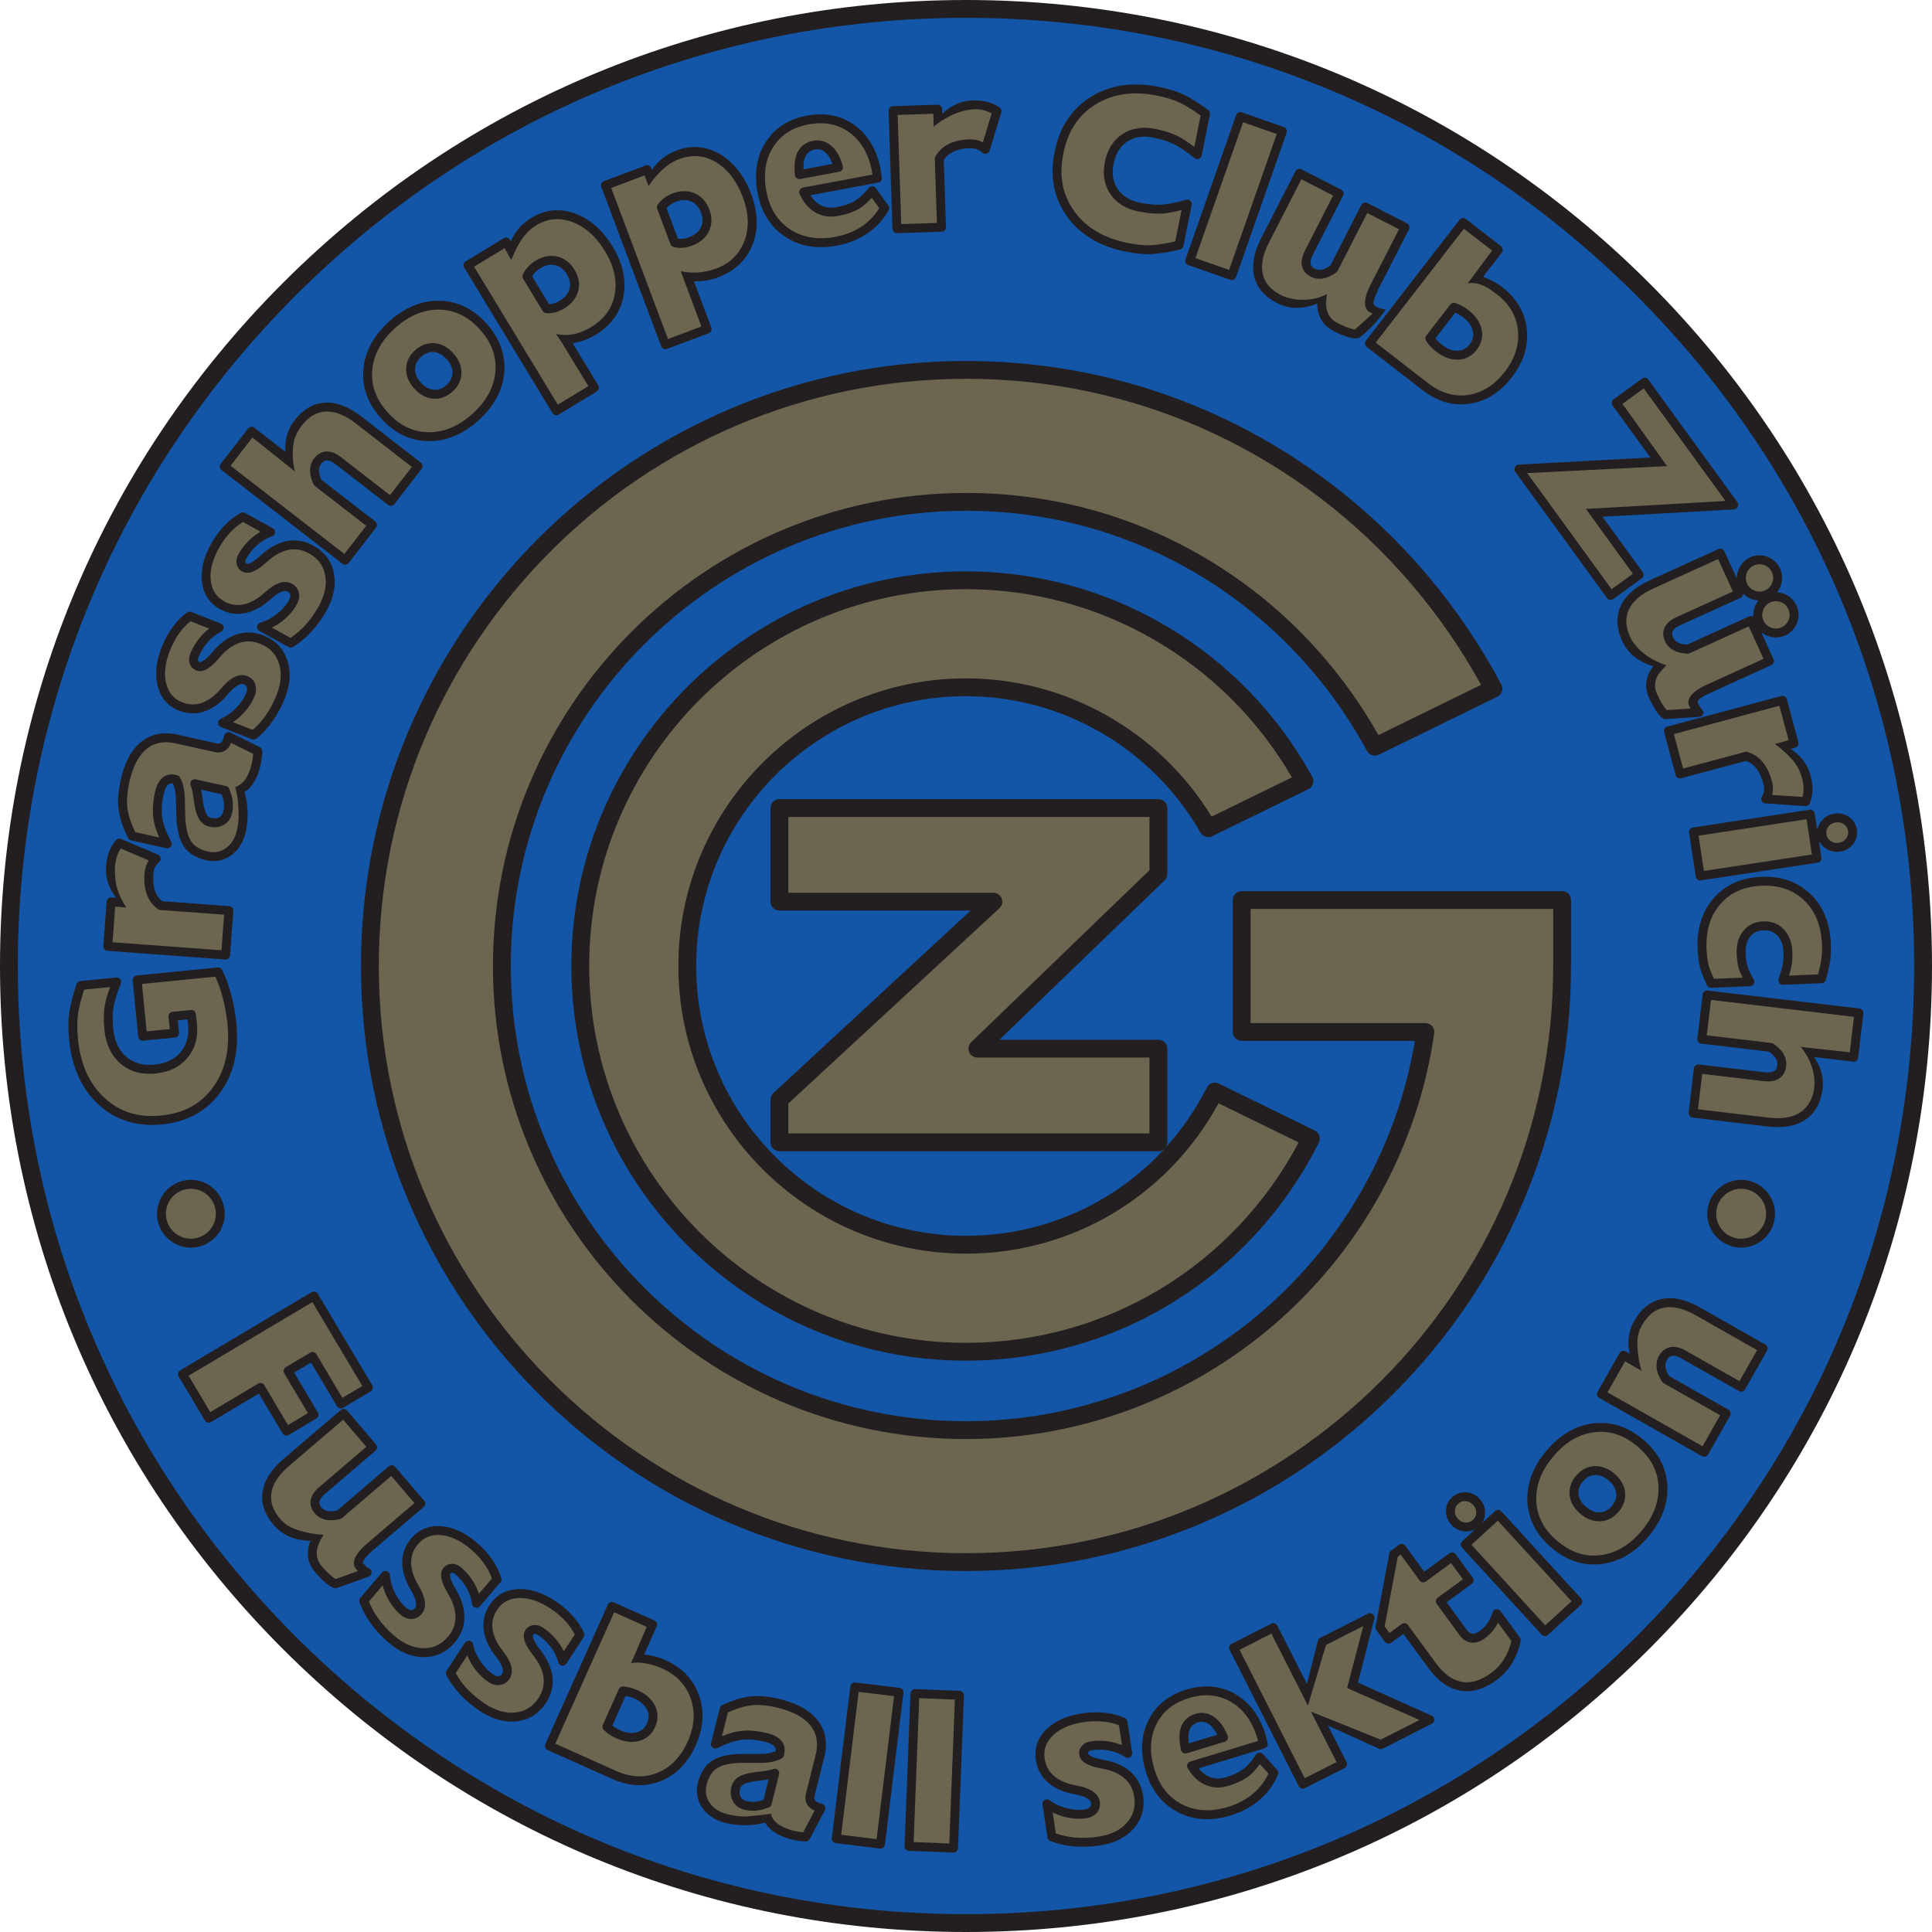 <?xml version="1.0" encoding="UTF-8"?>
<svg xmlns="http://www.w3.org/2000/svg" xmlns:xlink="http://www.w3.org/1999/xlink" width="541.66pt" height="541.66pt" viewBox="0 0 541.66 541.66" version="1.1">
<g id="surface1">
<path style=" stroke:none;fill-rule:nonzero;fill:rgb(13.699%,12.199%,12.5%);fill-opacity:1;" d="M 79.324 79.324 C 28.172 130.477 0 198.488 0 270.828 C 0 343.172 28.172 411.184 79.324 462.336 C 130.477 513.488 198.488 541.66 270.828 541.66 C 343.172 541.66 411.184 513.488 462.336 462.336 C 513.488 411.184 541.66 343.172 541.66 270.828 C 541.66 198.488 513.488 130.477 462.336 79.324 C 411.184 28.172 343.172 0 270.828 0 C 198.488 0 130.477 28.172 79.324 79.324 "/>
<path style=" stroke:none;fill-rule:nonzero;fill:rgb(42.4%,39.999%,31.799%);fill-opacity:1;" d="M 322.266 229.039 C 322.266 232.531 322.266 242.359 322.266 243.977 C 320.781 245.406 272.277 292.203 272.277 292.203 C 271.777 292.684 271.516 293.34 271.516 294.004 C 271.516 294.32 271.57 294.637 271.695 294.938 C 272.074 295.887 272.992 296.504 274.016 296.504 C 274.016 296.504 317.742 296.504 322.266 296.504 C 322.266 300.164 322.266 314.094 322.266 317.754 C 317.609 317.754 225.664 317.754 221.016 317.754 C 221.016 314.984 221.016 310.773 221.016 309.383 C 222.574 307.938 280.211 254.625 280.211 254.625 C 280.734 254.141 281.016 253.473 281.016 252.789 C 281.016 252.48 280.957 252.176 280.844 251.879 C 280.465 250.918 279.543 250.289 278.516 250.289 C 278.516 250.289 225.605 250.289 221.016 250.289 C 221.016 246.629 221.016 232.699 221.016 229.039 C 225.664 229.039 317.609 229.039 322.266 229.039 "/>
<path style=" stroke:none;fill-rule:nonzero;fill:rgb(42.4%,39.999%,31.799%);fill-opacity:1;" d="M 165.188 270.828 C 165.188 212.574 212.578 165.184 270.828 165.184 C 308.527 165.184 343.27 185.355 362.195 217.945 C 358.504 219.754 342.82 227.422 339.68 228.957 C 325.055 205 298.91 190.184 270.828 190.184 C 226.363 190.184 190.188 226.359 190.188 270.828 C 190.188 315.297 226.363 351.477 270.828 351.477 C 300.562 351.477 327.438 335.371 341.629 309.32 C 344.91 310.926 360.52 318.559 364.094 320.305 C 345.645 354.996 310.168 376.477 270.828 376.477 C 212.578 376.477 165.188 329.082 165.188 270.828 "/>
<path style=" stroke:none;fill-rule:nonzero;fill:rgb(7.5%,33.299%,65.099%);fill-opacity:1;" d="M 82.859 458.801 C 32.652 408.59 5 341.836 5 270.828 C 5 199.824 32.652 133.066 82.859 82.859 C 133.07 32.648 199.824 5 270.828 5 C 341.836 5 408.594 32.648 458.801 82.859 C 509.012 133.066 536.66 199.824 536.66 270.828 C 536.66 341.836 509.012 408.59 458.801 458.801 C 408.594 509.008 341.836 536.66 270.828 536.66 C 199.824 536.66 133.066 509.008 82.859 458.801 M 218.516 224.039 C 217.133 224.039 216.016 225.156 216.016 226.539 L 216.016 252.789 C 216.016 254.172 217.133 255.289 218.516 255.289 C 218.516 255.289 261.934 255.289 272.129 255.289 C 264.164 262.656 216.816 306.453 216.816 306.453 C 216.305 306.926 216.016 307.594 216.016 308.289 L 216.016 320.254 C 216.016 321.637 217.133 322.754 218.516 322.754 L 324.766 322.754 C 326.145 322.754 327.266 321.637 327.266 320.254 L 327.266 294.004 C 327.266 292.621 326.145 291.504 324.766 291.504 C 324.766 291.504 289.75 291.504 280.203 291.504 C 287.621 284.348 326.5 246.84 326.5 246.84 C 326.988 246.367 327.266 245.719 327.266 245.039 L 327.266 226.539 C 327.266 225.156 326.145 224.039 324.766 224.039 L 218.516 224.039 M 160.188 270.828 C 160.188 331.84 209.82 381.477 270.828 381.477 C 312.914 381.477 350.828 358.047 369.773 320.332 C 370.074 319.734 370.121 319.043 369.906 318.41 C 369.695 317.777 369.238 317.258 368.637 316.965 L 341.688 303.785 C 340.461 303.184 338.977 303.684 338.359 304.902 C 325.367 330.547 299.492 346.477 270.828 346.477 C 229.121 346.477 195.188 312.539 195.188 270.828 C 195.188 229.117 229.121 195.184 270.828 195.184 C 297.906 195.184 323.098 209.844 336.57 233.438 C 337.227 234.586 338.656 235.023 339.844 234.445 L 366.828 221.25 C 367.441 220.949 367.906 220.41 368.113 219.758 C 368.316 219.105 368.25 218.398 367.922 217.801 C 348.434 182.262 311.23 160.184 270.828 160.184 C 209.82 160.184 160.188 209.82 160.188 270.828 M 101.203 270.828 C 101.203 364.363 177.297 440.457 270.828 440.457 C 364.363 440.457 440.457 364.363 440.457 270.828 L 440.457 252.328 C 440.457 250.949 439.34 249.828 437.957 249.828 L 348.125 249.828 C 346.742 249.828 345.625 250.949 345.625 252.328 L 345.625 289.328 C 345.625 290.711 346.742 291.828 348.125 291.828 C 348.125 291.828 391.43 291.828 396.672 291.828 C 391.848 320.805 377.055 347.375 354.754 366.895 C 331.492 387.246 301.691 398.457 270.828 398.457 C 200.457 398.457 143.203 341.203 143.203 270.828 C 143.203 200.453 200.457 143.203 270.828 143.203 C 298.945 143.203 325.629 152.207 347.996 169.242 C 362.398 180.215 374.594 194.496 383.262 210.547 C 383.898 211.727 385.355 212.191 386.562 211.602 L 419.805 195.328 C 420.414 195.031 420.875 194.5 421.082 193.855 C 421.293 193.211 421.23 192.512 420.914 191.914 C 409.359 170.078 392.941 150.684 373.445 135.832 C 343.703 113.176 308.223 101.203 270.828 101.203 C 177.297 101.203 101.203 177.297 101.203 270.828 "/>
<path style=" stroke:none;fill-rule:nonzero;fill:rgb(42.4%,39.999%,31.799%);fill-opacity:1;" d="M 106.203 270.828 C 106.203 180.055 180.055 106.203 270.828 106.203 C 307.117 106.203 341.555 117.824 370.414 139.809 C 388.66 153.711 404.086 171.73 415.227 192.004 C 411.402 193.875 389.863 204.418 386.461 206.086 C 377.547 190.27 365.355 176.184 351.023 165.266 C 327.781 147.559 300.051 138.203 270.828 138.203 C 197.699 138.203 138.203 197.699 138.203 270.828 C 138.203 343.961 197.699 403.457 270.828 403.457 C 302.902 403.457 333.875 391.809 358.043 370.656 C 381.98 349.711 397.625 320.953 402.098 289.684 C 402.199 288.965 401.984 288.238 401.512 287.691 C 401.035 287.145 400.348 286.828 399.621 286.828 C 399.621 286.828 355.152 286.828 350.625 286.828 C 350.625 282.797 350.625 258.859 350.625 254.828 C 355.215 254.828 430.867 254.828 435.457 254.828 C 435.457 258.57 435.457 270.828 435.457 270.828 C 435.457 361.605 361.605 435.457 270.828 435.457 C 180.055 435.457 106.203 361.605 106.203 270.828 "/>
<path style=" stroke:none;fill-rule:nonzero;fill:rgb(13.699%,12.199%,12.5%);fill-opacity:1;" d="M 44.016 340.289 C 44.016 345.527 48.277 349.789 53.516 349.789 C 58.754 349.789 63.016 345.527 63.016 340.289 C 63.016 335.051 58.754 330.789 53.516 330.789 C 48.277 330.789 44.016 335.051 44.016 340.289 "/>
<path style=" stroke:none;fill-rule:nonzero;fill:rgb(42.4%,39.999%,31.799%);fill-opacity:1;" d="M 46.516 340.289 C 46.516 336.43 49.656 333.289 53.516 333.289 C 57.375 333.289 60.516 336.43 60.516 340.289 C 60.516 344.148 57.375 347.289 53.516 347.289 C 49.656 347.289 46.516 344.148 46.516 340.289 "/>
<path style=" stroke:none;fill-rule:nonzero;fill:rgb(13.699%,12.199%,12.5%);fill-opacity:1;" d="M 478.648 340.289 C 478.648 345.527 482.91 349.789 488.148 349.789 C 493.387 349.789 497.648 345.527 497.648 340.289 C 497.648 335.051 493.387 330.789 488.148 330.789 C 482.91 330.789 478.648 335.051 478.648 340.289 "/>
<path style=" stroke:none;fill-rule:nonzero;fill:rgb(13.699%,12.199%,12.5%);fill-opacity:1;" d="M 61.027 271.238 L 38.312 273.488 C 37.984 273.523 37.68 273.684 37.469 273.941 C 37.262 274.195 37.16 274.527 37.191 274.855 L 38.758 290.652 C 38.824 291.34 39.438 291.844 40.125 291.773 L 49.082 290.891 C 49.723 290.824 50.207 290.281 50.207 289.645 C 50.207 289.605 50.207 289.562 50.199 289.52 C 50.199 289.52 49.988 287.391 49.855 286.039 C 50.844 285.941 51.586 285.867 52.559 285.77 C 52.645 286.465 52.73 287.168 52.73 287.168 C 52.781 287.668 52.805 288.152 52.805 288.621 C 52.805 291.125 52.102 293.211 50.664 294.945 C 48.961 297.016 46.559 298.172 43.332 298.492 C 40.098 298.812 37.508 298.09 35.406 296.281 C 33.289 294.457 32.098 291.898 31.758 288.469 C 31.523 286.094 31.547 284.031 31.828 282.34 C 32.117 280.625 32.805 278.414 33.871 275.77 C 34.035 275.363 33.977 274.902 33.715 274.551 C 33.453 274.199 33.027 274.012 32.594 274.055 L 22.516 275.055 C 22.023 275.102 21.605 275.438 21.453 275.906 C 20.34 279.297 19.66 281.973 19.379 284.086 C 19.094 286.195 19.094 288.723 19.383 291.598 C 20.145 299.289 22.93 305.383 27.668 309.711 C 32.449 314.074 38.418 315.938 45.414 315.242 C 52.41 314.551 57.898 311.555 61.715 306.34 C 64.875 302.027 66.465 296.773 66.465 290.688 C 66.465 289.48 66.402 288.238 66.277 286.969 C 65.68 281.191 64.336 276.133 62.273 271.934 C 62.043 271.465 61.543 271.188 61.027 271.238 "/>
<path style=" stroke:none;fill-rule:nonzero;fill:rgb(13.699%,12.199%,12.5%);fill-opacity:1;" d="M 32.523 235.527 C 30.887 237.363 29.949 239.852 29.742 242.926 C 29.719 243.238 29.711 243.551 29.711 243.859 C 29.711 246.641 30.699 249.27 32.551 251.707 C 31.992 251.668 31.23 251.609 31.23 251.609 C 30.902 251.586 30.574 251.695 30.324 251.91 C 30.074 252.129 29.918 252.434 29.895 252.766 L 28.973 265.23 C 28.949 265.562 29.055 265.891 29.273 266.141 C 29.488 266.391 29.793 266.547 30.125 266.57 L 63.16 269.012 C 63.848 269.062 64.449 268.547 64.5 267.859 L 65.422 255.395 C 65.422 255.363 65.426 255.332 65.426 255.301 C 65.426 255.004 65.32 254.711 65.121 254.484 C 64.906 254.234 64.598 254.078 64.27 254.055 C 64.27 254.055 46.328 252.727 45.539 252.668 C 44.805 252.105 44.223 251.438 43.816 250.598 C 43.238 249.434 42.949 247.996 42.949 246.316 C 42.949 245.934 42.961 245.539 42.992 245.133 C 43.105 243.602 43.621 242.492 44.57 241.734 C 44.867 241.496 45.039 241.137 45.039 240.758 C 45.039 240.699 45.035 240.645 45.027 240.59 C 44.969 240.152 44.684 239.781 44.281 239.609 L 33.945 235.211 C 33.453 235 32.883 235.125 32.523 235.527 "/>
<path style=" stroke:none;fill-rule:nonzero;fill:rgb(13.699%,12.199%,12.5%);fill-opacity:1;" d="M 63.535 205.391 C 63.188 205.559 62.934 205.875 62.852 206.25 L 62.816 206.422 C 62.633 207.242 62.352 207.832 61.98 208.172 C 61.773 208.359 61.488 208.535 60.906 208.449 L 49.805 205.98 C 45.766 205.078 42.305 205.77 39.527 208.031 C 36.836 210.223 34.922 213.812 33.836 218.695 C 33.145 221.809 32.945 224.586 33.246 226.953 C 33.551 229.312 34.438 231.996 35.887 234.93 C 36.055 235.27 36.367 235.516 36.734 235.598 L 46.617 237.797 C 47.098 237.902 47.594 237.723 47.887 237.328 C 48.184 236.941 48.223 236.414 47.992 235.984 C 46.633 233.465 45.793 231.211 45.496 229.285 C 45.207 227.371 45.34 225.121 45.898 222.605 C 46.172 221.375 46.578 220.504 47.102 220.02 C 47.355 219.785 47.746 219.551 48.445 219.652 C 48.949 220.719 49.27 222.098 49.32 223.887 L 49.434 228.48 C 49.531 232.402 50.195 235.25 51.457 237.188 C 52.754 239.188 54.898 240.531 57.824 241.184 C 60.43 241.762 62.809 241.277 64.887 239.742 C 66.914 238.25 68.266 236.043 68.902 233.188 C 69.258 231.59 69.434 229.969 69.434 228.336 C 69.434 226.863 69.289 225.383 69 223.902 C 68.996 223.891 68.73 222.898 68.52 222.102 C 70.719 220.684 72.246 218.129 73.078 214.391 C 73.371 212.973 73.52 211.699 73.52 210.59 C 73.52 210.113 73.25 209.68 72.824 209.469 L 64.629 205.402 C 64.285 205.23 63.883 205.227 63.535 205.391 M 59.223 229.324 C 58.832 229.238 58.254 229.012 57.789 228.066 C 57.477 227.422 57.031 226.066 56.699 223.27 C 56.621 222.605 56.508 221.992 56.379 221.398 C 58.488 221.867 61.309 222.496 62.164 222.684 C 62.324 223.145 62.492 223.633 62.492 223.633 C 62.695 224.375 62.801 225.121 62.801 225.848 C 62.801 226.371 62.746 226.891 62.637 227.387 C 62.453 228.203 62.094 228.742 61.5 229.09 C 60.883 229.453 60.137 229.527 59.223 229.324 "/>
<path style=" stroke:none;fill-rule:nonzero;fill:rgb(13.699%,12.199%,12.5%);fill-opacity:1;" d="M 52.449 171.727 C 50.965 172.789 49.59 174.188 48.355 175.883 C 47.145 177.555 46.117 179.445 45.316 181.496 C 43.746 185.492 43.375 189.145 44.207 192.348 C 45.074 195.699 47.094 198.016 50.207 199.234 C 52.621 200.184 55.047 200.242 57.418 199.414 C 59.738 198.613 61.953 196.973 63.988 194.539 C 64.988 193.359 65.91 192.539 66.727 192.113 C 67.695 191.594 68.195 191.789 68.355 191.855 C 68.926 192.078 69.105 192.398 69.195 192.652 C 69.348 193.082 69.305 193.59 69.066 194.199 C 68.473 195.719 67.504 197.164 66.195 198.508 C 64.879 199.852 63.43 200.867 61.898 201.52 C 61.43 201.719 61.133 202.18 61.137 202.688 C 61.145 203.195 61.461 203.648 61.93 203.836 L 70.66 207.258 C 71.078 207.422 71.551 207.348 71.902 207.066 C 73.578 205.711 75.121 204.039 76.484 202.094 C 77.84 200.156 78.984 198.012 79.883 195.719 C 81.398 191.852 81.621 188.273 80.539 185.074 C 79.43 181.797 77.164 179.465 73.801 178.145 C 71.285 177.156 68.781 177.062 66.355 177.859 C 63.973 178.637 61.727 180.258 59.684 182.684 C 58.652 183.918 57.75 184.785 57.008 185.266 C 56.398 185.652 56.059 185.688 55.965 185.652 C 55.703 185.551 55.613 185.414 55.555 185.242 C 55.465 184.969 55.496 184.633 55.66 184.219 C 56.27 182.664 57.164 181.223 58.324 179.926 C 59.465 178.648 60.688 177.703 61.965 177.117 C 62.418 176.91 62.703 176.449 62.691 175.945 C 62.676 175.445 62.363 175.004 61.898 174.82 L 53.633 171.578 C 53.238 171.426 52.793 171.48 52.449 171.727 "/>
<path style=" stroke:none;fill-rule:nonzero;fill:rgb(13.699%,12.199%,12.5%);fill-opacity:1;" d="M 67.496 143.797 C 65.887 144.656 64.336 145.863 62.895 147.383 C 61.469 148.883 60.211 150.621 59.145 152.551 C 57.066 156.309 56.219 159.879 56.625 163.164 C 57.047 166.598 58.746 169.16 61.668 170.777 C 63.941 172.031 66.34 172.41 68.797 171.898 C 71.203 171.406 73.609 170.07 75.953 167.926 C 77.098 166.883 78.117 166.191 78.984 165.875 C 80.012 165.488 80.48 165.746 80.633 165.832 C 81.168 166.129 81.301 166.469 81.359 166.734 C 81.453 167.18 81.348 167.68 81.027 168.254 C 80.238 169.68 79.094 170.988 77.617 172.145 C 76.137 173.309 74.57 174.125 72.965 174.57 C 72.473 174.707 72.117 175.125 72.059 175.633 C 71.996 176.137 72.25 176.625 72.695 176.871 L 80.898 181.406 C 81.293 181.621 81.773 181.613 82.156 181.379 C 83.996 180.254 85.742 178.797 87.348 177.051 C 88.949 175.305 90.363 173.328 91.555 171.172 C 93.562 167.539 94.25 164.02 93.598 160.703 C 92.926 157.309 90.984 154.703 87.824 152.953 C 85.457 151.648 82.984 151.223 80.477 151.695 C 78.012 152.156 75.574 153.473 73.234 155.605 C 72.047 156.695 71.043 157.438 70.242 157.816 C 69.586 158.121 69.246 158.113 69.156 158.062 C 68.914 157.93 68.84 157.781 68.805 157.605 C 68.75 157.32 68.824 156.992 69.043 156.602 C 69.848 155.141 70.926 153.828 72.246 152.695 C 73.543 151.578 74.883 150.801 76.219 150.387 C 76.699 150.238 77.043 149.82 77.094 149.32 C 77.145 148.824 76.895 148.344 76.457 148.098 L 68.688 143.805 C 68.316 143.602 67.867 143.598 67.496 143.797 "/>
<path style=" stroke:none;fill-rule:nonzero;fill:rgb(13.699%,12.199%,12.5%);fill-opacity:1;" d="M 91.148 112.887 C 87.875 113.059 84.988 114.73 82.566 117.855 C 80.84 120.082 79.969 122.703 79.969 125.668 C 79.969 126 80.016 126.352 80.035 126.691 C 77.09 124.406 71.309 119.926 71.309 119.926 C 71.047 119.723 70.719 119.633 70.387 119.672 C 70.059 119.715 69.762 119.887 69.555 120.145 L 61.898 130.023 C 61.695 130.285 61.602 130.617 61.645 130.945 C 61.684 131.277 61.855 131.574 62.117 131.777 L 96 158.055 C 96.262 158.258 96.594 158.348 96.922 158.305 C 97.25 158.266 97.551 158.094 97.754 157.832 L 105.414 147.953 C 105.59 147.727 105.676 147.457 105.676 147.188 C 105.676 146.816 105.508 146.445 105.191 146.199 C 105.191 146.199 90.672 134.938 90.105 134.5 C 89.785 133.766 89.539 133.059 89.453 132.438 C 89.434 132.266 89.422 132.102 89.422 131.938 C 89.422 131.203 89.629 130.57 90.047 130.031 C 90.699 129.191 91.273 129.09 91.648 129.082 C 92.34 129.074 93.16 129.434 94.09 130.156 L 108.793 141.559 C 109.055 141.762 109.387 141.852 109.715 141.809 C 110.043 141.77 110.344 141.598 110.547 141.336 L 118.207 131.457 C 118.41 131.195 118.5 130.863 118.457 130.535 C 118.414 130.207 118.246 129.906 117.984 129.703 L 101.297 116.762 C 97.762 114.023 94.348 112.719 91.148 112.887 "/>
<path style=" stroke:none;fill-rule:nonzero;fill:rgb(13.699%,12.199%,12.5%);fill-opacity:1;" d="M 109.16 90.07 C 104.781 93.988 102.336 98.492 101.887 103.457 C 101.434 108.453 103.09 113.098 106.809 117.25 C 110.527 121.406 114.953 123.566 119.973 123.672 C 124.953 123.777 129.703 121.844 134.082 117.926 C 138.477 113.992 140.926 109.484 141.363 104.527 C 141.805 99.531 140.145 94.898 136.434 90.746 C 132.715 86.594 128.289 84.43 123.281 84.316 C 118.301 84.203 113.551 86.141 109.16 90.07 M 121.594 109.281 C 120.285 109.164 119.105 108.5 117.984 107.25 C 116.863 105.996 116.336 104.746 116.363 103.438 C 116.391 102.156 116.953 101.047 118.078 100.039 C 119.203 99.031 120.367 98.598 121.645 98.711 C 122.949 98.828 124.133 99.496 125.254 100.746 C 126.371 101.996 126.902 103.246 126.875 104.559 C 126.848 105.84 126.285 106.949 125.16 107.957 C 124.035 108.965 122.867 109.398 121.594 109.281 "/>
<path style=" stroke:none;fill-rule:nonzero;fill:rgb(13.699%,12.199%,12.5%);fill-opacity:1;" d="M 149.051 61.027 C 146.297 62.699 144.355 64.926 143.23 67.664 C 143.16 67.547 142.957 67.211 142.957 67.211 C 142.785 66.93 142.508 66.723 142.184 66.645 C 141.863 66.566 141.523 66.617 141.238 66.789 L 130.555 73.273 C 129.965 73.633 129.773 74.402 130.133 74.992 L 154.902 115.816 C 155.074 116.098 155.352 116.301 155.676 116.383 C 155.996 116.461 156.336 116.406 156.621 116.234 L 167.309 109.75 C 167.695 109.516 167.906 109.105 167.906 108.68 C 167.906 108.461 167.852 108.238 167.727 108.035 C 167.727 108.035 162.148 98.84 160.562 96.227 C 162.754 95.895 164.902 95.105 166.98 93.863 C 171.312 91.234 173.941 87.598 174.801 83.043 C 174.992 82.02 175.09 80.988 175.09 79.949 C 175.09 76.414 173.977 72.789 171.762 69.141 C 168.965 64.535 165.438 61.422 161.27 59.887 C 156.996 58.316 152.887 58.699 149.051 61.027 M 151.438 75.223 C 152.902 74.336 154.285 74.047 155.652 74.355 C 157 74.66 158.074 75.5 158.938 76.922 C 159.535 77.91 159.836 78.859 159.836 79.797 C 159.836 80.191 159.781 80.586 159.676 80.98 C 159.312 82.324 158.41 83.422 156.91 84.332 C 155.871 84.961 154.891 85.266 153.934 85.301 C 153.344 84.328 149.844 78.559 149.195 77.496 C 149.715 76.633 150.41 75.863 151.438 75.223 "/>
<path style=" stroke:none;fill-rule:nonzero;fill:rgb(13.699%,12.199%,12.5%);fill-opacity:1;" d="M 189.754 42.172 C 186.738 43.305 184.418 45.133 182.809 47.621 C 182.758 47.488 182.621 47.121 182.621 47.121 C 182.379 46.477 181.656 46.148 181.012 46.391 L 169.312 50.789 C 169 50.906 168.75 51.141 168.613 51.441 C 168.477 51.746 168.465 52.09 168.582 52.398 L 185.383 97.098 C 185.625 97.742 186.344 98.07 186.988 97.824 L 198.691 93.43 C 199.191 93.238 199.504 92.766 199.504 92.258 C 199.504 92.113 199.477 91.965 199.422 91.82 C 199.422 91.82 195.613 81.688 194.551 78.863 C 196.77 78.938 199.031 78.594 201.309 77.758 C 206.051 75.973 209.309 72.883 210.992 68.566 C 212.656 64.297 212.52 59.512 210.574 54.344 C 208.68 49.297 205.781 45.586 201.973 43.309 C 198.062 40.977 193.953 40.594 189.754 42.172 M 189.477 56.562 C 191.078 55.961 192.492 55.934 193.777 56.488 C 195.047 57.039 195.949 58.062 196.531 59.621 C 196.816 60.379 196.961 61.09 196.961 61.766 C 196.961 62.461 196.812 63.117 196.508 63.742 C 195.906 64.996 194.812 65.906 193.172 66.527 C 192.027 66.957 191.012 67.051 190.059 66.902 C 189.645 65.809 187.289 59.547 186.855 58.383 C 187.52 57.629 188.348 57.004 189.477 56.562 "/>
<path style=" stroke:none;fill-rule:nonzero;fill:rgb(13.699%,12.199%,12.5%);fill-opacity:1;" d="M 226.227 32.422 C 221.094 33.379 217.203 35.883 214.664 39.863 C 212.141 43.816 211.379 48.59 212.398 54.047 C 213.418 59.508 216.016 63.652 220.113 66.363 C 224.199 69.062 229.105 69.906 234.699 68.859 C 237.855 68.27 240.727 67.102 243.23 65.387 C 245.758 63.66 247.742 61.496 249.141 58.961 C 249.242 58.77 249.297 58.562 249.297 58.355 C 249.297 58.102 249.219 57.844 249.062 57.629 L 245.566 52.75 C 245.34 52.434 244.98 52.242 244.59 52.23 C 244.199 52.219 243.824 52.391 243.582 52.691 C 242.246 54.34 240.914 55.562 239.625 56.332 C 238.328 57.105 236.613 57.695 234.531 58.082 C 232.324 58.492 230.484 58.059 228.906 56.746 C 228.246 56.191 227.715 55.496 227.238 54.738 C 230.094 54.207 246.207 51.195 246.207 51.195 C 246.809 51.086 247.238 50.645 247.238 50.066 C 247.238 50.016 247.234 49.961 247.227 49.906 L 246.922 47.566 C 245.906 42.145 243.48 37.969 239.711 35.188 C 235.91 32.391 231.375 31.461 226.227 32.422 M 225.258 47.047 C 225.258 45.859 225.398 44.883 225.684 44.129 C 226.156 42.891 227.039 42.188 228.457 41.922 C 229.719 41.688 230.762 42.047 231.738 43.047 C 232.441 43.777 232.969 44.801 233.406 45.957 C 231.543 46.305 227.094 47.137 225.281 47.477 C 225.277 47.336 225.258 47.18 225.258 47.047 "/>
<path style=" stroke:none;fill-rule:nonzero;fill:rgb(13.699%,12.199%,12.5%);fill-opacity:1;" d="M 272.605 28.16 C 269.469 28.266 266.645 29.559 264.168 31.898 C 264.148 31.328 264.125 30.562 264.125 30.562 C 264.113 30.234 263.973 29.922 263.73 29.691 C 263.488 29.465 263.164 29.344 262.836 29.355 L 250.34 29.766 C 249.652 29.789 249.109 30.363 249.133 31.055 L 250.219 64.16 C 250.238 64.852 250.816 65.395 251.508 65.371 L 264 64.961 C 264.676 64.941 265.211 64.387 265.211 63.715 C 265.211 63.699 264.621 45.695 264.594 44.906 C 265.078 44.113 265.68 43.465 266.469 42.969 C 267.816 42.109 269.613 41.641 271.82 41.57 C 273.348 41.52 274.508 41.914 275.363 42.777 C 275.676 43.09 276.125 43.215 276.555 43.109 C 276.98 43.004 277.32 42.68 277.445 42.262 L 280.723 31.52 C 280.879 31.008 280.691 30.449 280.258 30.141 C 278.254 28.703 275.68 28.039 272.605 28.16 "/>
<path style=" stroke:none;fill-rule:nonzero;fill:rgb(13.699%,12.199%,12.5%);fill-opacity:1;" d="M 305.871 27.133 C 300.496 30.457 297.062 35.633 295.676 42.516 C 294.289 49.398 295.445 55.496 299.117 60.637 C 302.77 65.746 308.312 69.086 315.59 70.551 C 318.289 71.098 320.703 71.328 322.77 71.246 C 324.816 71.16 327.535 70.723 330.848 69.941 C 331.32 69.828 331.688 69.449 331.785 68.973 L 334.105 57.453 C 334.195 57.023 334.051 56.582 333.73 56.285 C 333.406 55.992 332.953 55.883 332.535 56.004 C 329.773 56.801 327.492 57.262 325.754 57.375 C 324.039 57.488 321.98 57.305 319.641 56.832 C 316.766 56.254 314.715 55 313.371 53.004 C 312.027 51.012 311.648 48.672 312.219 45.852 C 312.789 43.031 314.043 41.016 316.059 39.691 C 318.074 38.359 320.449 37.996 323.32 38.574 C 325.656 39.047 327.621 39.672 329.164 40.441 C 330.73 41.223 332.656 42.531 334.891 44.332 C 335.23 44.605 335.688 44.684 336.098 44.535 C 336.512 44.387 336.812 44.035 336.898 43.605 L 339.223 32.09 C 339.316 31.609 339.129 31.117 338.73 30.832 C 335.934 28.793 333.66 27.375 331.789 26.5 C 329.926 25.621 327.605 24.902 324.902 24.355 C 317.625 22.891 311.223 23.82 305.871 27.133 "/>
<path style=" stroke:none;fill-rule:nonzero;fill:rgb(13.699%,12.199%,12.5%);fill-opacity:1;" d="M 347.203 31.547 C 346.902 31.691 346.676 31.949 346.562 32.262 L 332.379 72.723 C 332.148 73.371 332.492 74.086 333.145 74.316 L 344.941 78.449 C 345.594 78.68 346.309 78.336 346.535 77.684 L 360.719 37.223 C 360.949 36.57 360.605 35.863 359.953 35.633 L 348.156 31.496 C 347.844 31.387 347.5 31.406 347.203 31.547 "/>
<path style=" stroke:none;fill-rule:nonzero;fill:rgb(13.699%,12.199%,12.5%);fill-opacity:1;" d="M 388.516 86.766 C 388.516 86.766 387.016 86.68 385.598 85.844 C 384.664 85.297 385.098 83.93 386.391 81.156 L 395.02 64.305 C 395.109 64.121 395.156 63.93 395.156 63.734 C 395.156 63.281 394.906 62.844 394.477 62.621 L 383.348 56.926 C 382.734 56.613 381.98 56.855 381.664 57.469 C 381.664 57.469 373.258 73.895 372.957 74.48 C 372.297 74.93 371.656 75.273 371.066 75.477 C 370.168 75.766 369.367 75.73 368.648 75.363 C 367.727 74.891 367.523 74.359 367.453 74.004 C 367.32 73.344 367.52 72.48 368.047 71.453 L 376.547 54.848 C 376.863 54.234 376.621 53.48 376.004 53.168 L 364.879 47.473 C 364.266 47.156 363.512 47.398 363.195 48.016 L 353.543 66.867 C 351.516 70.832 350.871 74.41 351.625 77.512 C 352.395 80.68 354.562 83.195 358.066 84.988 C 361.145 86.562 364.582 86.738 368.285 85.504 C 368.617 85.395 368.953 85.207 369.285 85.078 C 369.297 85.602 369.324 86.125 369.398 86.633 C 369.848 89.441 371.312 91.488 373.75 92.738 C 375.188 93.473 376.508 94.039 377.688 94.426 C 379.078 94.875 380.016 95 380.723 94.824 C 380.922 94.773 381.109 94.676 381.262 94.535 C 385.262 91.641 388.516 86.766 388.516 86.766 "/>
<path style=" stroke:none;fill-rule:nonzero;fill:rgb(13.699%,12.199%,12.5%);fill-opacity:1;" d="M 410.043 61.137 C 409.715 61.18 409.414 61.352 409.211 61.613 L 382.957 95.508 C 382.754 95.77 382.664 96.102 382.707 96.43 C 382.746 96.762 382.918 97.059 383.18 97.262 L 398.836 109.387 C 402.977 112.594 407.406 113.875 412.008 113.191 C 416.586 112.516 420.582 110.008 423.887 105.746 C 426.719 102.086 428.148 98.195 428.148 94.156 C 428.148 93.566 428.121 92.969 428.059 92.371 C 427.574 87.672 425.277 83.699 421.238 80.57 C 419.496 79.223 417.66 78.301 415.793 77.613 C 417.234 75.746 421.07 70.797 421.07 70.797 C 421.242 70.578 421.332 70.309 421.332 70.031 C 421.332 69.98 421.328 69.926 421.32 69.875 C 421.281 69.547 421.109 69.246 420.848 69.043 L 410.965 61.391 C 410.703 61.188 410.371 61.098 410.043 61.137 M 408.004 87.668 C 408.723 87.984 409.445 88.371 410.164 88.91 C 411.684 90.09 412.621 91.406 412.934 92.82 C 413.008 93.156 413.043 93.484 413.043 93.805 C 413.043 94.773 412.707 95.68 412.027 96.559 C 411.133 97.711 410.035 98.293 408.664 98.336 C 407.227 98.383 405.715 97.801 404.18 96.605 C 403.461 96.055 402.91 95.461 402.441 94.848 C 403.32 93.715 407.113 88.816 408.004 87.668 "/>
<path style=" stroke:none;fill-rule:nonzero;fill:rgb(13.699%,12.199%,12.5%);fill-opacity:1;" d="M 460.375 106.141 L 452.387 111.945 C 452.117 112.141 451.938 112.434 451.887 112.762 C 451.875 112.824 451.871 112.891 451.871 112.953 C 451.871 113.219 451.953 113.477 452.109 113.691 C 452.109 113.691 460.574 125.34 462.699 128.262 C 458.633 128.48 425.82 130.258 425.82 130.258 C 425.359 130.281 424.93 130.574 424.73 130.988 C 424.645 131.172 424.602 131.367 424.602 131.566 C 424.602 131.82 424.676 132.07 424.824 132.277 L 450.539 167.672 C 450.945 168.23 451.73 168.355 452.285 167.949 L 460.277 162.145 C 460.613 161.898 460.789 161.52 460.789 161.133 C 460.789 160.879 460.715 160.621 460.555 160.398 C 460.555 160.398 451.43 147.84 449.277 144.883 C 453.336 144.652 486.109 142.816 486.109 142.816 C 486.566 142.793 487 142.5 487.195 142.086 C 487.281 141.906 487.324 141.707 487.324 141.508 C 487.324 141.258 487.254 141.008 487.105 140.797 L 462.121 106.414 C 461.926 106.148 461.633 105.969 461.305 105.914 C 460.977 105.863 460.645 105.945 460.375 106.141 "/>
<path style=" stroke:none;fill-rule:nonzero;fill:rgb(13.699%,12.199%,12.5%);fill-opacity:1;" d="M 477.586 199.719 C 477.617 199.816 477.574 199.926 477.547 200.031 C 477.414 200.551 476.961 200.93 476.422 200.965 L 467.039 201.609 C 466.832 201.621 466.625 201.586 466.438 201.5 C 465.773 201.199 465.117 200.52 464.305 199.301 C 463.621 198.266 462.938 196.996 462.27 195.531 C 461.762 194.41 461.504 193.285 461.504 192.16 C 461.504 190.781 461.887 189.41 462.652 188.047 C 462.91 187.598 463.215 187.176 463.535 186.758 C 463.191 186.652 462.812 186.59 462.484 186.469 C 458.816 185.133 456.23 182.859 454.797 179.715 C 453.91 177.766 453.465 175.891 453.465 174.113 C 453.465 172.625 453.777 171.203 454.398 169.852 C 455.734 166.953 458.465 164.551 462.516 162.707 L 481.797 153.934 C 482.098 153.797 482.441 153.785 482.75 153.902 C 483.062 154.02 483.312 154.254 483.449 154.555 L 486.922 162.184 L 486.984 161.516 C 487.168 159.281 488.535 157.211 490.723 156.238 C 493.914 154.82 497.664 156.262 499.086 159.453 C 499.773 160.996 499.816 162.719 499.211 164.297 C 498.965 164.938 498.621 165.52 498.203 166.035 L 498.438 166.074 C 500.66 166.27 502.723 167.633 503.691 169.812 C 505.109 173.004 503.668 176.754 500.477 178.172 C 498.934 178.859 497.211 178.902 495.633 178.297 C 495.191 178.129 494.777 177.914 494.391 177.656 L 493.781 177.258 L 497.223 184.82 C 497.297 184.988 497.336 185.16 497.336 185.336 C 497.336 185.809 497.062 186.266 496.602 186.473 L 479.371 194.316 C 476.016 195.844 475.512 196.598 476.348 197.762 C 477.18 198.93 477.41 199.176 477.586 199.719 M 491.574 172.098 C 491.605 171.426 491.746 170.758 491.992 170.113 C 492.184 169.617 492.43 169.156 492.727 168.734 L 492.938 168.348 C 491.465 168.262 490.051 167.66 488.965 166.645 L 488.738 166.449 C 488.738 166.926 488.469 167.379 488.008 167.586 L 471.027 175.312 C 469.973 175.793 469.285 176.34 468.98 176.941 C 468.891 177.113 468.801 177.348 468.801 177.672 C 468.801 177.957 468.871 178.309 469.07 178.746 C 469.406 179.484 470.008 180.012 470.895 180.344 C 471.484 180.551 472.199 180.676 472.992 180.738 C 473.594 180.465 490.391 172.82 490.391 172.82 C 490.762 172.652 491.172 172.68 491.504 172.863 L 491.574 172.098 "/>
<path style=" stroke:none;fill-rule:nonzero;fill:rgb(13.699%,12.199%,12.5%);fill-opacity:1;" d="M 499.426 195.129 L 467.434 203.719 C 466.766 203.895 466.371 204.582 466.551 205.246 L 469.789 217.32 C 469.879 217.641 470.086 217.914 470.375 218.078 C 470.66 218.246 471.004 218.289 471.32 218.203 C 471.32 218.203 488.695 213.539 489.457 213.336 C 490.336 213.629 491.105 214.066 491.77 214.723 C 492.91 215.84 493.777 217.48 494.352 219.613 C 494.504 220.18 494.578 220.703 494.578 221.199 C 494.578 221.996 494.379 222.703 493.98 223.34 C 493.855 223.543 493.789 223.773 493.789 224.004 C 493.789 224.199 493.836 224.395 493.926 224.57 C 494.125 224.965 494.52 225.223 494.957 225.25 L 506.16 225.996 C 506.695 226.031 507.195 225.723 507.398 225.227 C 507.902 224.012 508.156 222.684 508.156 221.258 C 508.156 220.02 507.965 218.707 507.586 217.324 C 506.77 214.297 504.867 211.844 502.027 209.961 C 502.574 209.816 503.312 209.617 503.312 209.617 C 503.637 209.531 503.906 209.32 504.074 209.031 C 504.184 208.844 504.242 208.625 504.242 208.41 C 504.242 208.301 504.227 208.191 504.199 208.086 L 500.957 196.012 C 500.871 195.691 500.66 195.418 500.375 195.254 C 500.09 195.09 499.746 195.043 499.426 195.129 "/>
<path style=" stroke:none;fill-rule:nonzero;fill:rgb(13.699%,12.199%,12.5%);fill-opacity:1;" d="M 493.766 245.836 C 488.211 246.07 483.742 248.074 480.477 251.789 C 477.23 255.488 475.703 260.281 475.949 266.039 C 476.035 268.098 476.258 269.836 476.613 271.215 C 476.973 272.598 477.645 274.293 478.613 276.262 C 478.832 276.703 479.293 276.977 479.789 276.957 L 490.652 276.496 C 491.094 276.477 491.492 276.227 491.699 275.84 C 491.91 275.453 491.898 274.984 491.676 274.605 C 490.824 273.184 490.242 271.969 489.938 271 C 489.637 270.047 489.453 268.824 489.391 267.363 C 489.309 265.363 489.723 263.812 490.668 262.617 C 491.562 261.48 492.785 260.891 494.398 260.824 C 496.035 260.754 497.32 261.234 498.32 262.297 C 499.371 263.406 499.922 264.922 500.008 266.914 C 500.062 268.215 500.004 269.355 499.832 270.312 C 499.652 271.289 499.258 272.688 498.66 274.453 C 498.527 274.848 498.598 275.277 498.844 275.605 C 499.09 275.938 499.484 276.121 499.895 276.105 L 510.762 275.645 C 511.309 275.621 511.773 275.246 511.914 274.719 C 512.562 272.309 512.961 270.488 513.137 269.156 C 513.312 267.816 513.363 266.234 513.289 264.457 C 513.047 258.699 511.117 254.051 507.555 250.641 C 503.977 247.219 499.34 245.602 493.766 245.836 "/>
<path style=" stroke:none;fill-rule:nonzero;fill:rgb(13.699%,12.199%,12.5%);fill-opacity:1;" d="M 477.355 278.805 L 475.887 291.219 C 475.879 291.27 475.875 291.316 475.875 291.367 C 475.875 291.992 476.344 292.531 476.98 292.605 C 476.98 292.605 495.227 294.766 495.938 294.852 C 496.59 295.316 497.16 295.793 497.559 296.281 C 498.059 296.93 498.312 297.598 498.312 298.297 C 498.312 298.414 498.305 298.535 498.289 298.652 C 498.164 299.707 497.727 300.09 497.406 300.289 C 496.82 300.652 495.93 300.766 494.766 300.629 L 476.285 298.441 C 475.602 298.359 474.98 298.852 474.898 299.535 L 473.43 311.949 C 473.391 312.277 473.484 312.609 473.688 312.867 C 473.895 313.129 474.195 313.297 474.523 313.336 L 495.496 315.82 C 499.934 316.348 503.531 315.703 506.188 313.906 C 508.902 312.07 510.516 309.152 510.98 305.227 C 511.039 304.73 511.066 304.238 511.066 303.75 C 511.066 301.168 510.199 298.691 508.574 296.348 C 512.273 296.785 519.559 297.648 519.559 297.648 C 519.887 297.688 520.219 297.594 520.477 297.391 C 520.738 297.184 520.906 296.887 520.945 296.555 L 522.414 284.141 C 522.496 283.457 522.008 282.836 521.32 282.754 L 478.742 277.711 C 478.059 277.629 477.438 278.117 477.355 278.805 "/>
<path style=" stroke:none;fill-rule:nonzero;fill:rgb(13.699%,12.199%,12.5%);fill-opacity:1;" d="M 87.371 362.266 L 50.527 384.191 C 50.242 384.359 50.035 384.637 49.953 384.957 C 49.871 385.277 49.922 385.617 50.09 385.902 L 57.441 398.258 C 57.613 398.543 57.887 398.746 58.211 398.828 C 58.531 398.91 58.871 398.863 59.156 398.691 C 59.156 398.691 70.742 391.797 72.582 390.699 C 73.648 392.488 79.23 401.871 79.23 401.871 C 79.586 402.469 80.352 402.66 80.945 402.309 L 88.68 397.707 C 89.07 397.473 89.289 397.055 89.289 396.633 C 89.289 396.414 89.234 396.191 89.113 395.992 C 89.113 395.992 83.531 386.609 82.465 384.82 C 83.711 384.078 85.945 382.75 87.191 382.008 C 88.273 383.824 94.48 394.254 94.48 394.254 C 94.832 394.848 95.598 395.043 96.191 394.688 L 103.926 390.086 C 104.52 389.734 104.715 388.969 104.363 388.371 L 89.086 362.699 C 88.73 362.105 87.965 361.914 87.371 362.266 "/>
<path style=" stroke:none;fill-rule:nonzero;fill:rgb(13.699%,12.199%,12.5%);fill-opacity:1;" d="M 95.539 395.316 L 79.434 409.078 C 76.051 411.973 74.09 415.035 73.609 418.188 C 73.531 418.707 73.492 419.223 73.492 419.738 C 73.492 422.422 74.574 425.043 76.719 427.555 C 78.965 430.184 82.078 431.652 85.973 431.922 C 86.324 431.945 86.684 431.953 87.047 431.961 C 86.863 432.434 86.691 432.906 86.57 433.391 C 86.398 434.129 86.309 434.844 86.309 435.535 C 86.309 437.438 86.969 439.164 88.273 440.691 C 89.32 441.914 90.328 442.945 91.27 443.75 C 92.387 444.699 93.207 445.168 93.926 445.273 C 94.133 445.305 94.34 445.281 94.535 445.211 L 103.375 442 C 103.871 441.82 104.199 441.352 104.199 440.828 C 104.199 440.816 104.199 440.805 104.199 440.793 C 104.184 440.254 103.824 439.785 103.309 439.629 C 103.273 439.617 103.09 439.555 102.711 439.246 C 102.711 439.246 101.719 438.266 101.719 438.266 C 101.719 438.262 101.719 438.258 101.719 438.246 C 101.719 438.188 101.734 437.957 101.984 437.488 C 102.414 436.688 103.215 435.781 104.371 434.793 L 118.762 422.496 C 119.016 422.281 119.172 421.973 119.195 421.641 C 119.199 421.609 119.199 421.578 119.199 421.547 C 119.199 421.246 119.094 420.961 118.902 420.734 L 110.781 411.23 C 110.566 410.977 110.258 410.82 109.93 410.797 C 109.598 410.77 109.27 410.879 109.02 411.094 C 109.02 411.094 95.035 423.043 94.504 423.496 C 93.719 423.656 92.988 423.746 92.363 423.707 C 91.422 423.637 90.695 423.297 90.168 422.68 C 89.496 421.895 89.512 421.328 89.582 420.969 C 89.707 420.309 90.219 419.594 91.102 418.84 L 105.281 406.723 C 105.809 406.273 105.867 405.484 105.422 404.957 L 97.301 395.457 C 96.852 394.93 96.062 394.867 95.539 395.316 "/>
<path style=" stroke:none;fill-rule:nonzero;fill:rgb(13.699%,12.199%,12.5%);fill-opacity:1;" d="M 115.309 431.293 C 113.617 433.266 112.766 435.535 112.77 438.047 C 112.766 440.504 113.59 443.129 115.219 445.855 C 116.004 447.188 116.477 448.328 116.613 449.238 C 116.781 450.32 116.434 450.73 116.32 450.863 C 115.922 451.328 115.562 451.391 115.293 451.391 C 114.836 451.395 114.371 451.188 113.871 450.762 C 112.633 449.703 111.582 448.312 110.746 446.633 C 109.906 444.949 109.422 443.25 109.309 441.59 C 109.277 441.082 108.938 440.645 108.457 440.484 C 107.973 440.324 107.445 440.473 107.113 440.859 L 101.016 447.98 C 100.723 448.32 100.637 448.793 100.789 449.215 C 101.52 451.246 102.59 453.25 103.98 455.176 C 105.363 457.094 107.016 458.879 108.887 460.48 C 112.039 463.18 115.348 464.566 118.727 464.594 C 122.188 464.625 125.133 463.25 127.48 460.508 C 129.238 458.453 130.156 456.117 130.199 453.566 C 130.246 451.059 129.449 448.406 127.828 445.68 C 127.004 444.301 126.48 443.164 126.27 442.305 C 126.105 441.602 126.184 441.27 126.246 441.195 C 126.43 440.98 126.59 440.938 126.766 440.941 C 127.059 440.941 127.363 441.086 127.703 441.379 C 128.969 442.461 130.039 443.781 130.883 445.301 C 131.715 446.797 132.203 448.262 132.34 449.66 C 132.387 450.16 132.727 450.582 133.207 450.73 C 133.684 450.883 134.207 450.734 134.531 450.352 L 140.305 443.613 C 140.578 443.289 140.676 442.852 140.555 442.445 C 140.039 440.695 139.172 438.934 137.973 437.215 C 136.789 435.516 135.34 433.93 133.672 432.496 C 130.41 429.707 127.082 428.156 123.785 427.887 C 120.332 427.609 117.48 428.754 115.309 431.293 "/>
<path style=" stroke:none;fill-rule:nonzero;fill:rgb(13.699%,12.199%,12.5%);fill-opacity:1;" d="M 145.23 445.535 C 141.773 445.699 139.094 447.199 137.262 449.996 C 135.84 452.168 135.285 454.535 135.613 457.023 C 135.922 459.457 137.078 461.957 139.043 464.453 C 139.996 465.672 140.609 466.742 140.859 467.629 C 141.172 468.68 140.875 469.129 140.777 469.277 C 140.445 469.789 140.094 469.898 139.828 469.934 C 139.375 469.996 138.887 469.852 138.34 469.488 C 136.977 468.598 135.754 467.355 134.711 465.797 C 133.66 464.234 132.965 462.613 132.637 460.977 C 132.539 460.48 132.148 460.09 131.648 459.996 C 131.148 459.898 130.645 460.113 130.363 460.539 L 125.23 468.383 C 124.984 468.758 124.961 469.238 125.164 469.637 C 126.148 471.555 127.469 473.406 129.094 475.137 C 130.715 476.863 132.582 478.422 134.641 479.77 C 138.113 482.043 141.574 482.988 144.93 482.586 C 148.363 482.172 151.105 480.43 153.086 477.406 C 154.566 475.145 155.176 472.711 154.891 470.176 C 154.613 467.684 153.484 465.152 151.527 462.66 C 150.531 461.398 149.867 460.34 149.547 459.508 C 149.293 458.836 149.328 458.496 149.383 458.414 C 149.535 458.176 149.688 458.117 149.867 458.094 C 150.156 458.059 150.477 458.164 150.848 458.406 C 152.246 459.32 153.477 460.492 154.508 461.891 C 155.523 463.27 156.195 464.66 156.512 466.027 C 156.621 466.516 157.016 466.891 157.508 466.977 C 158.004 467.066 158.5 466.852 158.773 466.434 L 163.637 459.008 C 163.867 458.652 163.902 458.203 163.734 457.816 C 162.996 456.148 161.91 454.512 160.504 452.961 C 159.109 451.426 157.469 450.039 155.629 448.836 C 152.035 446.484 148.539 445.371 145.23 445.535 "/>
<path style=" stroke:none;fill-rule:nonzero;fill:rgb(13.699%,12.199%,12.5%);fill-opacity:1;" d="M 172.07 449.227 L 183.48 454.34 C 183.945 454.547 184.219 455 184.219 455.48 C 184.219 455.652 184.184 455.824 184.109 455.988 C 184.109 455.988 181.551 461.707 180.586 463.855 C 182.562 464.086 184.566 464.551 186.578 465.449 C 191.238 467.539 194.402 470.855 195.984 475.309 C 196.641 477.168 196.969 479.074 196.969 481.02 C 196.969 483.711 196.34 486.477 195.078 489.293 C 192.875 494.211 189.578 497.59 185.289 499.328 C 180.98 501.074 176.371 500.875 171.594 498.73 L 153.523 490.637 C 153.219 490.5 152.984 490.25 152.863 489.941 C 152.746 489.633 152.758 489.289 152.891 488.984 L 170.422 449.859 C 170.703 449.227 171.441 448.945 172.07 449.227 M 171.672 483.754 C 172.27 484.238 172.949 484.684 173.773 485.055 C 175.551 485.852 177.156 486.059 178.543 485.676 C 179.863 485.312 180.793 484.488 181.391 483.16 C 181.691 482.484 181.844 481.832 181.844 481.191 C 181.844 480.555 181.691 479.93 181.391 479.312 C 180.754 478.012 179.531 476.949 177.777 476.164 C 176.953 475.809 176.16 475.602 175.387 475.465 C 174.793 476.789 172.258 482.445 171.672 483.754 "/>
<path style=" stroke:none;fill-rule:nonzero;fill:rgb(13.699%,12.199%,12.5%);fill-opacity:1;" d="M 218.785 476.398 C 223.641 477.613 227.176 479.621 229.297 482.371 C 231.484 485.207 232.086 488.68 231.078 492.699 L 228.316 503.73 C 228.215 504.309 228.387 504.602 228.566 504.812 C 228.895 505.191 229.477 505.488 230.297 505.691 L 230.469 505.734 C 230.84 505.828 231.148 506.09 231.305 506.441 C 231.461 506.789 231.445 507.195 231.266 507.531 L 226.984 515.617 C 226.762 516.039 226.32 516.297 225.848 516.281 C 224.738 516.254 223.469 516.074 222.059 515.742 C 218.34 514.812 215.828 513.219 214.473 510.98 C 213.668 511.172 212.668 511.414 212.656 511.414 C 209.523 511.945 206.402 511.828 203.379 511.074 C 200.539 510.363 198.371 508.957 196.93 506.887 C 195.898 505.41 195.383 503.805 195.383 502.09 C 195.383 501.344 195.48 500.574 195.676 499.793 C 196.402 496.883 197.805 494.773 199.836 493.527 C 201.809 492.316 204.676 491.73 208.598 491.734 L 213.191 491.746 C 214.98 491.738 216.363 491.457 217.441 490.98 C 217.465 490.852 217.492 490.719 217.492 490.609 C 217.492 490.133 217.301 489.84 217.113 489.629 C 216.645 489.09 215.785 488.664 214.562 488.355 C 212.062 487.73 209.816 487.539 207.895 487.781 C 205.961 488.027 203.688 488.805 201.133 490.098 C 200.695 490.316 200.172 490.262 199.789 489.957 C 199.41 489.652 199.238 489.152 199.355 488.676 L 201.812 478.855 C 201.906 478.488 202.16 478.184 202.504 478.023 C 205.477 476.652 208.184 475.836 210.547 475.598 C 212.918 475.355 215.691 475.625 218.785 476.398 M 213.098 504.918 C 213.098 504.918 213.59 504.758 214.055 504.613 C 214.266 503.766 214.969 500.965 215.492 498.863 C 214.895 498.977 214.281 499.074 213.613 499.133 C 210.809 499.395 209.441 499.805 208.789 500.102 C 207.832 500.539 207.59 501.109 207.492 501.5 C 207.402 501.863 207.355 502.199 207.355 502.512 C 207.355 502.984 207.461 503.406 207.668 503.781 C 207.996 504.383 208.531 504.758 209.34 504.961 C 210.523 505.258 211.812 505.234 213.098 504.918 "/>
<path style=" stroke:none;fill-rule:nonzero;fill:rgb(13.699%,12.199%,12.5%);fill-opacity:1;" d="M 238.398 472.793 L 233.207 515.352 C 233.121 516.035 233.609 516.66 234.297 516.742 L 246.703 518.258 C 247.391 518.34 248.012 517.852 248.098 517.168 L 253.289 474.609 C 253.328 474.277 253.238 473.945 253.031 473.688 C 252.828 473.426 252.527 473.254 252.199 473.215 L 239.793 471.703 C 239.105 471.617 238.484 472.105 238.398 472.793 "/>
<path style=" stroke:none;fill-rule:nonzero;fill:rgb(13.699%,12.199%,12.5%);fill-opacity:1;" d="M 255.668 473.895 C 255.422 474.117 255.281 474.43 255.266 474.762 L 253.598 517.605 C 253.586 517.938 253.703 518.258 253.93 518.504 C 254.152 518.746 254.465 518.891 254.797 518.902 L 267.285 519.391 C 267.617 519.402 267.941 519.285 268.184 519.059 C 268.43 518.832 268.57 518.52 268.586 518.191 L 270.254 475.348 C 270.27 475.016 270.148 474.691 269.926 474.449 C 269.699 474.207 269.387 474.062 269.055 474.051 L 256.562 473.562 C 256.234 473.551 255.91 473.668 255.668 473.895 "/>
<path style=" stroke:none;fill-rule:nonzero;fill:rgb(13.699%,12.199%,12.5%);fill-opacity:1;" d="M 303.352 480.359 C 299.105 480.996 295.754 482.492 293.395 484.812 C 290.922 487.238 289.922 490.141 290.414 493.449 C 290.801 496.016 291.957 498.148 293.859 499.789 C 295.707 501.398 298.234 502.5 301.363 503.051 C 302.883 503.328 304.055 503.719 304.832 504.215 C 305.762 504.793 305.844 505.324 305.867 505.5 C 305.961 506.105 305.77 506.418 305.594 506.621 C 305.297 506.969 304.84 507.184 304.188 507.281 C 302.578 507.523 300.84 507.41 299.023 506.941 C 297.199 506.473 295.598 505.723 294.266 504.723 C 293.863 504.418 293.312 504.387 292.875 504.645 C 292.441 504.906 292.203 505.402 292.277 505.906 L 293.664 515.176 C 293.734 515.621 294.031 515.996 294.453 516.156 C 296.465 516.938 298.684 517.438 301.047 517.648 C 303.402 517.859 305.836 517.781 308.27 517.414 C 312.375 516.801 315.59 515.207 317.82 512.672 C 320.109 510.078 321 506.953 320.465 503.379 C 320.066 500.703 318.898 498.484 317 496.781 C 315.137 495.102 312.609 493.969 309.492 493.406 C 307.902 493.125 306.703 492.781 305.914 492.375 C 305.277 492.039 305.078 491.762 305.062 491.664 C 305.02 491.387 305.09 491.238 305.211 491.105 C 305.402 490.887 305.711 490.75 306.152 490.684 C 307.801 490.438 309.496 490.492 311.203 490.852 C 312.879 491.203 314.305 491.793 315.449 492.605 C 315.859 492.895 316.398 492.914 316.828 492.652 C 317.254 492.387 317.484 491.895 317.41 491.402 L 316.094 482.625 C 316.031 482.207 315.762 481.848 315.379 481.672 C 313.719 480.914 311.82 480.418 309.734 480.195 C 307.676 479.98 305.531 480.035 303.352 480.359 "/>
<path style=" stroke:none;fill-rule:nonzero;fill:rgb(13.699%,12.199%,12.5%);fill-opacity:1;" d="M 346.324 474.961 C 350.379 477.312 353.25 481.195 354.852 486.477 L 355.414 488.766 C 355.438 488.863 355.449 488.957 355.449 489.051 C 355.449 489.57 355.082 489.996 354.539 490.16 C 354.539 490.16 338.855 494.918 336.074 495.762 C 336.629 496.465 337.238 497.098 337.953 497.578 C 339.668 498.707 341.547 498.938 343.691 498.285 C 345.719 497.672 347.355 496.898 348.562 495.984 C 349.762 495.082 350.949 493.719 352.094 491.934 C 352.305 491.605 352.656 491.395 353.047 491.363 C 353.434 491.332 353.816 491.484 354.078 491.773 L 358.086 496.238 C 358.406 496.598 358.492 497.109 358.309 497.555 C 357.199 500.23 355.461 502.598 353.141 504.594 C 350.84 506.57 348.113 508.047 345.039 508.98 C 339.598 510.633 334.629 510.336 330.27 508.098 C 325.898 505.855 322.863 502.02 321.246 496.703 C 319.637 491.391 319.871 486.562 321.945 482.355 C 324.035 478.121 327.625 475.207 332.621 473.691 C 337.633 472.168 342.242 472.598 346.324 474.961 M 333.328 488.758 C 335.09 488.227 339.43 486.91 341.242 486.359 C 340.68 485.254 340.047 484.297 339.266 483.648 C 338.184 482.758 337.105 482.52 335.879 482.891 C 334.5 483.309 333.699 484.105 333.363 485.387 C 333.246 485.855 333.188 486.402 333.188 487.016 C 333.188 487.539 333.242 488.133 333.328 488.758 "/>
<path style=" stroke:none;fill-rule:nonzero;fill:rgb(13.699%,12.199%,12.5%);fill-opacity:1;" d="M 383.539 452.398 L 370.129 459.199 C 369.809 459.363 369.574 459.656 369.484 460.008 C 369.484 460.008 367.434 468.094 366.414 472.121 C 364.254 467.867 358.113 455.766 358.113 455.766 C 357.965 455.469 357.703 455.246 357.387 455.145 C 357.074 455.039 356.73 455.066 356.434 455.219 L 345.285 460.871 C 344.672 461.184 344.426 461.938 344.738 462.555 L 364.137 500.789 C 364.449 501.402 365.203 501.648 365.816 501.336 L 376.965 495.68 C 377.398 495.461 377.648 495.023 377.648 494.566 C 377.648 494.375 377.605 494.184 377.512 494 C 377.512 494 374.238 487.551 372.348 483.816 C 376.727 485.801 386.602 490.27 386.602 490.27 C 386.945 490.426 387.344 490.414 387.68 490.242 L 401.43 483.27 C 401.852 483.055 402.117 482.621 402.117 482.152 C 402.117 482.145 402.117 482.133 402.113 482.121 C 402.105 481.641 401.816 481.211 401.379 481.012 C 401.379 481.012 382.477 472.523 380.723 471.734 C 381.191 469.91 385.316 453.824 385.316 453.824 C 385.34 453.719 385.355 453.613 385.355 453.512 C 385.355 453.137 385.188 452.777 384.887 452.539 C 384.504 452.23 383.977 452.176 383.539 452.398 "/>
<path style=" stroke:none;fill-rule:nonzero;fill:rgb(13.699%,12.199%,12.5%);fill-opacity:1;" d="M 392.234 433.102 L 390.016 434.723 C 389.758 434.91 389.582 435.188 389.523 435.504 L 385.645 456.035 C 385.578 456.371 385.66 456.723 385.863 457.004 L 388.277 460.305 C 388.477 460.574 388.77 460.754 389.098 460.805 C 389.426 460.855 389.758 460.773 390.027 460.578 C 390.027 460.578 392.254 458.949 393.457 458.066 C 394.668 459.723 400.547 467.762 400.547 467.762 C 403.141 471.312 406.109 473.406 409.371 473.984 C 412.652 474.57 416.062 473.594 419.504 471.078 C 423.051 468.48 425.348 464.793 426.336 460.109 C 426.41 459.762 426.332 459.398 426.121 459.113 L 420.66 451.645 C 420.379 451.262 419.902 451.07 419.434 451.152 C 418.965 451.234 418.586 451.578 418.453 452.035 C 417.812 454.246 416.637 455.961 414.859 457.281 C 414.078 457.852 413.379 458.109 412.789 458.043 C 412.223 457.98 411.711 457.621 411.219 456.945 C 411.219 456.945 406.719 450.793 405.562 449.215 C 407.109 448.082 412.629 444.047 412.629 444.047 C 412.895 443.852 413.074 443.559 413.121 443.23 C 413.133 443.168 413.141 443.105 413.141 443.039 C 413.141 442.777 413.055 442.516 412.898 442.301 L 408.102 435.742 C 407.906 435.477 407.613 435.297 407.285 435.246 C 406.957 435.195 406.621 435.277 406.355 435.473 C 406.355 435.473 400.836 439.508 399.289 440.637 C 398.152 439.082 393.98 433.371 393.98 433.371 C 393.57 432.816 392.789 432.695 392.234 433.102 "/>
<path style=" stroke:none;fill-rule:nonzero;fill:rgb(13.699%,12.199%,12.5%);fill-opacity:1;" d="M 415.906 426.254 C 416.195 425.617 416.352 424.926 416.367 424.176 C 416.398 422.699 415.887 421.371 414.848 420.238 C 413.809 419.102 412.535 418.477 411.059 418.375 C 409.562 418.277 408.238 418.742 407.125 419.762 C 406.012 420.785 405.43 422.059 405.398 423.559 C 405.363 425.031 405.875 426.355 406.914 427.496 C 407.961 428.633 409.234 429.262 410.707 429.355 C 411.539 429.414 412.32 429.289 413.043 428.996 L 413.508 428.836 L 409.941 432.098 C 409.699 432.32 409.551 432.633 409.539 432.965 C 409.523 433.293 409.641 433.617 409.863 433.863 L 432.23 458.297 C 432.695 458.805 433.488 458.84 433.996 458.375 L 443.219 449.934 C 443.461 449.711 443.605 449.398 443.621 449.066 C 443.637 448.738 443.52 448.414 443.297 448.168 L 420.93 423.734 C 420.465 423.227 419.672 423.191 419.164 423.656 L 415.68 426.844 L 415.906 426.254 "/>
<path style=" stroke:none;fill-rule:nonzero;fill:rgb(13.699%,12.199%,12.5%);fill-opacity:1;" d="M 460.594 403.535 C 464.867 407.109 467.176 411.461 467.457 416.465 C 467.477 416.801 467.488 417.141 467.488 417.473 C 467.488 422.086 465.703 426.555 462.176 430.77 C 458.406 435.277 453.984 437.875 449.039 438.484 C 444.059 439.102 439.367 437.602 435.09 434.023 C 430.812 430.445 428.508 426.094 428.234 421.082 C 427.965 416.105 429.742 411.297 433.508 406.789 C 437.289 402.27 441.715 399.672 446.656 399.062 C 451.629 398.457 456.32 399.961 460.594 403.535 M 448.578 424.016 C 449.855 423.945 450.949 423.348 451.918 422.188 C 452.746 421.195 453.156 420.184 453.156 419.113 C 453.156 418.938 453.145 418.762 453.121 418.582 C 452.965 417.277 452.258 416.117 450.969 415.043 C 449.684 413.965 448.418 413.473 447.105 413.547 C 445.828 413.617 444.738 414.215 443.77 415.371 C 442.801 416.531 442.402 417.711 442.559 418.98 C 442.719 420.285 443.426 421.441 444.715 422.52 C 446.004 423.598 447.266 424.086 448.578 424.016 "/>
<path style=" stroke:none;fill-rule:nonzero;fill:rgb(13.699%,12.199%,12.5%);fill-opacity:1;" d="M 465.988 364.172 C 462.762 364.809 460.129 366.891 458.16 370.352 C 457.086 372.25 456.547 374.309 456.547 376.508 C 456.547 377.48 456.688 378.492 456.898 379.52 C 456.422 379.246 455.766 378.875 455.766 378.875 C 455.48 378.711 455.137 378.672 454.816 378.758 C 454.496 378.848 454.227 379.059 454.062 379.348 L 447.895 390.219 C 447.73 390.508 447.688 390.848 447.773 391.168 C 447.863 391.484 448.074 391.758 448.363 391.922 L 477.172 408.27 C 477.461 408.434 477.801 408.477 478.121 408.391 C 478.441 408.301 478.715 408.09 478.879 407.801 L 485.047 396.93 C 485.152 396.742 485.211 396.527 485.211 396.312 C 485.211 396.203 485.195 396.09 485.164 395.98 C 485.074 395.66 484.863 395.391 484.574 395.227 C 484.574 395.227 468.52 386.113 467.945 385.789 C 467.531 385.105 467.215 384.449 467.039 383.852 C 466.953 383.508 466.906 383.18 466.906 382.863 C 466.906 382.312 467.039 381.805 467.312 381.328 C 467.844 380.391 468.414 380.199 468.797 380.137 C 469.492 380.023 470.371 380.266 471.41 380.855 L 487.539 390.008 C 488.137 390.348 488.902 390.141 489.242 389.539 L 495.41 378.668 C 495.754 378.066 495.543 377.305 494.941 376.965 L 476.602 366.555 C 472.715 364.348 469.145 363.547 465.988 364.172 "/>
<path style=" stroke:none;fill-rule:nonzero;fill:rgb(13.699%,12.199%,12.5%);fill-opacity:1;" d="M 510.305 236.281 C 510.672 236.871 511.16 237.387 511.773 237.816 C 512.984 238.664 514.371 238.977 515.895 238.746 C 517.414 238.516 518.645 237.805 519.547 236.633 C 520.461 235.445 520.809 234.086 520.582 232.594 C 520.355 231.102 519.617 229.906 518.391 229.047 C 517.188 228.199 515.801 227.887 514.273 228.117 C 512.75 228.352 511.52 229.062 510.617 230.23 C 510.18 230.801 509.871 231.41 509.695 232.059 L 509.438 232.461 L 508.77 228.07 C 508.719 227.742 508.539 227.449 508.273 227.254 C 508.008 227.055 507.672 226.973 507.344 227.023 L 474.598 232.008 C 474.27 232.059 473.973 232.234 473.777 232.504 C 473.582 232.77 473.5 233.102 473.551 233.43 L 475.43 245.789 C 475.531 246.473 476.172 246.941 476.855 246.836 L 509.602 241.852 C 509.93 241.805 510.223 241.625 510.422 241.359 C 510.617 241.09 510.699 240.758 510.648 240.43 L 509.977 236.016 L 510.305 236.281 "/>
<path style=" stroke:none;fill-rule:nonzero;fill:rgb(42.4%,39.999%,31.799%);fill-opacity:1;" d="M 481.148 340.289 C 481.148 336.43 484.289 333.289 488.148 333.289 C 492.008 333.289 495.148 336.43 495.148 340.289 C 495.148 344.148 492.008 347.289 488.148 347.289 C 484.289 347.289 481.148 344.148 481.148 340.289 "/>
<path style=" stroke:none;fill-rule:nonzero;fill:rgb(42.4%,39.999%,31.799%);fill-opacity:1;" d="M 489.797 163.582 C 488.938 161.652 489.809 159.383 491.738 158.523 C 493.672 157.664 495.941 158.535 496.801 160.469 C 497.215 161.402 497.242 162.445 496.875 163.398 C 496.508 164.355 495.789 165.113 494.855 165.527 C 492.922 166.387 490.652 165.512 489.797 163.582 "/>
<path style=" stroke:none;fill-rule:nonzero;fill:rgb(42.4%,39.999%,31.799%);fill-opacity:1;" d="M 494.402 173.941 C 493.984 173.008 493.961 171.969 494.328 171.012 C 494.695 170.055 495.41 169.301 496.348 168.883 C 498.277 168.023 500.547 168.895 501.406 170.828 C 502.266 172.762 501.395 175.031 499.465 175.887 C 497.531 176.746 495.262 175.875 494.402 173.941 "/>
<path style=" stroke:none;fill-rule:nonzero;fill:rgb(42.4%,39.999%,31.799%);fill-opacity:1;" d="M 60.363 273.816 C 62.094 277.602 63.262 282.086 63.789 287.219 C 63.906 288.402 63.965 289.555 63.965 290.68 C 63.965 296.23 62.535 300.988 59.699 304.863 C 56.27 309.547 51.516 312.129 45.168 312.754 C 38.82 313.387 33.648 311.785 29.355 307.867 C 25.086 303.969 22.566 298.41 21.867 291.352 C 21.734 289.988 21.664 288.715 21.664 287.539 C 21.664 286.406 21.73 285.363 21.855 284.418 C 22.094 282.648 22.684 280.293 23.586 277.461 C 24.676 277.352 28.578 276.965 30.867 276.738 C 30.16 278.703 29.605 280.496 29.363 281.926 C 29.188 282.988 29.098 284.164 29.098 285.441 C 29.098 286.469 29.156 287.559 29.27 288.715 C 29.668 292.758 31.188 295.941 33.773 298.176 C 36.383 300.422 39.68 301.363 43.578 300.98 C 47.441 300.598 50.473 299.105 52.594 296.539 C 54.715 293.977 55.598 290.73 55.215 286.895 L 54.891 284.254 C 54.809 283.578 54.203 283.094 53.527 283.16 L 48.367 283.676 C 47.723 283.738 47.238 284.281 47.238 284.918 C 47.238 284.957 47.242 285 47.246 285.039 C 47.246 285.039 47.457 287.172 47.59 288.523 C 46.043 288.676 42.668 289.012 41.121 289.164 C 40.93 287.234 39.996 277.785 39.805 275.855 C 41.934 275.645 58.777 273.977 60.363 273.816 "/>
<path style=" stroke:none;fill-rule:nonzero;fill:rgb(42.4%,39.999%,31.799%);fill-opacity:1;" d="M 32.211 243.867 C 32.211 243.613 32.219 243.359 32.238 243.098 C 32.383 240.969 32.949 239.238 33.879 237.898 C 35.141 238.434 39.691 240.371 41.719 241.234 C 41.035 242.262 40.605 243.488 40.5 244.945 C 40.465 245.414 40.449 245.867 40.449 246.312 C 40.449 248.387 40.824 250.195 41.574 251.703 C 42.203 252.992 43.129 254.074 44.32 254.91 C 44.504 255.039 44.723 255.113 44.945 255.133 C 44.945 255.133 60.656 256.293 62.836 256.453 C 62.719 258.051 62.219 264.832 62.098 266.43 C 59.883 266.266 33.777 264.336 31.559 264.172 C 31.676 262.574 32.176 255.793 32.293 254.195 C 33.559 254.289 35.375 254.426 35.375 254.426 C 33.316 251.086 32.18 248.43 32.211 243.867 "/>
<path style=" stroke:none;fill-rule:nonzero;fill:rgb(42.4%,39.999%,31.799%);fill-opacity:1;" d="M 66.895 229.598 C 66.828 230.621 66.684 231.637 66.461 232.645 C 65.953 234.926 64.953 236.59 63.402 237.73 C 61.91 238.832 60.262 239.164 58.367 238.742 C 56.07 238.234 54.496 237.277 53.551 235.824 C 52.562 234.309 52.02 231.816 51.93 228.418 L 51.82 223.816 C 51.746 221.328 51.293 219.406 50.434 217.926 C 50.258 217.625 49.965 217.41 49.621 217.336 L 49.168 217.234 C 47.727 216.914 46.426 217.242 45.406 218.184 C 44.484 219.035 43.852 220.305 43.457 222.062 C 43.051 223.891 42.848 225.613 42.848 227.199 C 42.848 228.062 42.906 228.887 43.027 229.664 C 43.27 231.223 43.816 232.945 44.633 234.793 C 42.074 234.223 38.711 233.477 37.906 233.297 C 36.738 230.828 35.977 228.574 35.727 226.637 C 35.648 226.023 35.609 225.371 35.609 224.688 C 35.609 223.055 35.832 221.23 36.277 219.238 C 37.234 214.918 38.859 211.801 41.105 209.973 C 43.289 208.191 45.961 207.684 49.262 208.422 L 60.445 210.906 C 61.734 211.102 62.82 210.789 63.664 210.02 C 64.145 209.582 64.496 208.969 64.793 208.273 C 66.418 209.082 69.953 210.836 70.973 211.34 C 70.922 212.109 70.828 212.938 70.637 213.867 C 69.922 217.074 68.703 219.195 67.016 220.148 C 66.598 220.43 65.93 220.68 65.93 220.68 C 65.93 220.68 67.023 223.602 66.895 229.598 M 53.66 218.906 C 53.359 219.258 53.273 219.742 53.441 220.176 C 53.801 221.105 54.062 222.246 54.215 223.562 C 54.523 226.129 54.957 227.957 55.547 229.16 C 56.23 230.562 57.312 231.461 58.684 231.766 C 60.219 232.109 61.59 231.934 62.762 231.25 C 63.965 230.547 64.742 229.43 65.074 227.93 C 65.43 226.336 65.363 224.641 64.879 222.891 L 64.297 221.207 C 64.156 220.797 63.812 220.488 63.387 220.395 L 54.879 218.504 C 54.43 218.402 53.961 218.559 53.66 218.906 "/>
<path style=" stroke:none;fill-rule:nonzero;fill:rgb(42.4%,39.999%,31.799%);fill-opacity:1;" d="M 51.117 196.91 C 48.762 195.984 47.293 194.285 46.625 191.719 C 46.395 190.82 46.277 189.867 46.277 188.867 C 46.277 186.891 46.73 184.73 47.645 182.41 C 48.371 180.555 49.289 178.852 50.379 177.348 C 51.312 176.07 52.34 175.035 53.418 174.18 C 54.223 174.496 56.523 175.398 58.645 176.23 C 57.887 176.805 57.156 177.48 56.461 178.258 C 55.102 179.777 54.051 181.477 53.332 183.305 C 53.113 183.863 53.004 184.402 53.004 184.922 C 53.004 185.309 53.066 185.68 53.188 186.039 C 53.488 186.945 54.137 187.617 55.055 187.98 C 56.016 188.355 57.129 188.152 58.355 187.371 C 59.332 186.742 60.391 185.738 61.602 184.289 C 63.336 182.23 65.195 180.863 67.133 180.234 C 69.02 179.613 70.902 179.691 72.891 180.473 C 75.57 181.523 77.297 183.289 78.172 185.871 C 78.531 186.938 78.711 188.066 78.711 189.254 C 78.711 190.988 78.324 192.844 77.559 194.805 C 76.73 196.914 75.68 198.883 74.438 200.66 C 73.352 202.203 72.133 203.516 70.84 204.641 C 69.988 204.309 67.539 203.348 65.301 202.469 C 66.238 201.84 67.137 201.117 67.98 200.254 C 69.527 198.672 70.676 196.945 71.395 195.113 C 71.656 194.445 71.785 193.805 71.785 193.188 C 71.785 192.715 71.707 192.254 71.551 191.812 C 71.176 190.754 70.387 189.965 69.273 189.527 C 68.121 189.074 66.871 189.199 65.559 189.902 C 64.449 190.484 63.305 191.477 62.078 192.93 C 60.332 195.016 58.488 196.402 56.598 197.055 C 54.781 197.691 52.988 197.641 51.117 196.91 "/>
<path style=" stroke:none;fill-rule:nonzero;fill:rgb(42.4%,39.999%,31.799%);fill-opacity:1;" d="M 62.879 168.59 C 60.664 167.363 59.43 165.488 59.105 162.855 C 59.051 162.43 59.027 161.988 59.027 161.547 C 59.027 159.145 59.797 156.531 61.332 153.758 C 62.297 152.016 63.43 150.449 64.707 149.102 C 65.797 147.953 66.953 147.062 68.133 146.355 C 68.891 146.777 71.051 147.969 73.047 149.07 C 72.223 149.543 71.406 150.117 70.613 150.801 C 69.07 152.125 67.805 153.672 66.855 155.395 C 66.477 156.078 66.289 156.758 66.289 157.422 C 66.289 157.645 66.309 157.863 66.352 158.086 C 66.535 159.023 67.086 159.773 67.949 160.25 C 68.855 160.75 69.984 160.695 71.301 160.082 C 72.352 159.586 73.535 158.727 74.922 157.449 C 76.91 155.637 78.938 154.527 80.941 154.152 C 82.891 153.785 84.742 154.109 86.617 155.145 C 89.137 156.535 90.617 158.516 91.145 161.188 C 91.27 161.832 91.336 162.488 91.336 163.156 C 91.336 165.312 90.676 167.594 89.367 169.961 C 88.27 171.945 86.973 173.762 85.508 175.359 C 84.23 176.75 82.852 177.891 81.418 178.836 C 80.617 178.395 78.32 177.121 76.215 175.957 C 77.223 175.457 78.211 174.855 79.16 174.113 C 80.902 172.746 82.266 171.184 83.215 169.461 C 83.668 168.648 83.895 167.844 83.895 167.055 C 83.895 166.773 83.863 166.488 83.805 166.211 C 83.57 165.113 82.891 164.227 81.844 163.645 C 80.758 163.047 79.504 163.008 78.113 163.531 C 76.938 163.965 75.676 164.797 74.266 166.078 C 72.262 167.918 70.254 169.051 68.293 169.449 C 66.406 169.844 64.637 169.562 62.879 168.59 "/>
<path style=" stroke:none;fill-rule:nonzero;fill:rgb(42.4%,39.999%,31.799%);fill-opacity:1;" d="M 82.68 132.18 C 82.68 132.18 81.594 128.629 82.348 124.012 C 82.59 122.531 83.605 120.598 84.543 119.387 C 86.527 116.828 88.73 115.52 91.277 115.383 C 93.863 115.246 96.719 116.375 99.762 118.738 C 99.762 118.738 113.715 129.559 115.465 130.914 C 114.484 132.18 110.316 137.551 109.336 138.816 C 107.617 137.48 95.621 128.18 95.621 128.18 C 94.234 127.105 92.887 126.566 91.613 126.582 C 90.668 126.598 89.281 126.938 88.074 128.496 C 87.309 129.484 86.926 130.637 86.926 131.938 C 86.926 132.203 86.941 132.48 86.973 132.758 C 87.109 133.723 87.422 134.73 87.91 135.781 C 87.992 135.965 88.121 136.121 88.277 136.246 C 88.277 136.246 100.941 146.066 102.672 147.41 C 101.691 148.676 97.523 154.047 96.543 155.312 C 94.738 153.91 66.445 131.969 64.641 130.566 C 65.617 129.305 69.785 123.93 70.766 122.664 C 72.406 123.938 82.68 132.18 82.68 132.18 "/>
<path style=" stroke:none;fill-rule:nonzero;fill:rgb(42.4%,39.999%,31.799%);fill-opacity:1;" d="M 108.672 115.586 C 105.391 111.914 103.984 108.023 104.375 103.684 C 104.766 99.367 106.938 95.414 110.824 91.934 C 114.73 88.441 118.902 86.719 123.227 86.812 C 127.574 86.914 131.285 88.742 134.57 92.41 C 137.852 96.078 139.258 99.969 138.875 104.305 C 138.492 108.613 136.32 112.566 132.414 116.062 C 128.523 119.543 124.355 121.262 120.023 121.172 C 115.668 121.078 111.953 119.254 108.672 115.586 M 116.41 98.176 C 114.766 99.648 113.906 101.402 113.863 103.383 C 113.82 105.328 114.582 107.191 116.125 108.914 C 117.664 110.641 119.43 111.602 121.371 111.773 C 123.348 111.949 125.184 111.293 126.828 109.82 C 128.477 108.348 129.332 106.598 129.375 104.613 C 129.414 102.664 128.656 100.801 127.117 99.078 C 125.574 97.359 123.809 96.395 121.867 96.223 C 119.891 96.047 118.055 96.703 116.41 98.176 "/>
<path style=" stroke:none;fill-rule:nonzero;fill:rgb(42.4%,39.999%,31.799%);fill-opacity:1;" d="M 155.848 93.594 L 157.387 95.812 C 157.387 95.812 163.84 106.449 164.941 108.262 C 163.574 109.094 157.762 112.621 156.391 113.449 C 155.195 111.477 134.117 76.734 132.918 74.766 C 134.285 73.934 140.102 70.406 141.469 69.574 C 141.977 70.418 143.348 72.93 143.348 72.93 C 143.348 72.93 144.598 69.43 146.434 66.875 C 147.449 65.465 148.668 64.184 150.348 63.164 C 153.547 61.227 156.836 60.922 160.406 62.234 C 164.027 63.566 167.129 66.328 169.625 70.438 C 171.598 73.688 172.59 76.879 172.59 79.965 C 172.59 80.844 172.508 81.719 172.344 82.578 C 171.613 86.461 169.438 89.449 165.691 91.723 C 163.344 93.125 160.898 93.934 158.43 93.914 C 156.766 93.902 155.848 93.594 155.848 93.594 M 150.129 73.094 C 148.477 74.125 147.293 75.422 146.59 76.957 C 146.414 77.332 146.441 77.77 146.656 78.125 L 152.16 87.199 C 152.367 87.539 152.723 87.762 153.117 87.797 C 154.793 87.949 156.504 87.5 158.207 86.469 C 160.254 85.227 161.562 83.598 162.09 81.629 C 162.625 79.637 162.285 77.617 161.074 75.625 C 159.859 73.621 158.219 72.371 156.203 71.918 C 154.203 71.469 152.156 71.863 150.129 73.094 "/>
<path style=" stroke:none;fill-rule:nonzero;fill:rgb(42.4%,39.999%,31.799%);fill-opacity:1;" d="M 196.641 91.527 C 195.145 92.09 188.777 94.484 187.281 95.047 C 186.469 92.887 172.172 54.848 171.359 52.691 C 172.859 52.129 179.223 49.734 180.723 49.172 C 181.066 50.094 181.848 52.18 181.848 52.18 C 181.848 52.18 185.43 46.262 190.633 44.512 C 194.176 43.32 197.422 43.504 200.688 45.453 C 204.004 47.434 206.543 50.719 208.234 55.223 C 209.953 59.797 210.098 63.98 208.664 67.656 C 207.227 71.336 204.574 73.98 200.438 75.414 C 195.098 77.262 190.848 76.012 190.848 76.012 C 190.848 76.012 195.895 89.543 196.641 91.527 M 188.582 54.23 C 186.77 54.938 185.367 55.992 184.391 57.371 C 184.148 57.711 184.094 58.145 184.238 58.531 L 187.973 68.469 C 188.113 68.84 188.422 69.121 188.805 69.23 C 190.422 69.688 192.188 69.566 194.051 68.863 C 196.293 68.023 197.879 66.664 198.762 64.824 C 199.656 62.969 199.691 60.922 198.875 58.742 C 198.051 56.547 196.668 55.016 194.77 54.195 C 192.887 53.383 190.805 53.395 188.582 54.23 "/>
<path style=" stroke:none;fill-rule:nonzero;fill:rgb(42.4%,39.999%,31.799%);fill-opacity:1;" d="M 221.492 64.277 C 217.93 61.922 215.762 58.426 214.855 53.586 C 213.957 48.773 214.602 44.609 216.773 41.211 C 218.957 37.785 222.199 35.719 226.688 34.879 C 231.188 34.039 234.965 34.801 238.227 37.199 C 241.469 39.594 243.57 43.246 244.469 48.059 C 244.473 48.074 244.531 48.508 244.59 48.957 C 242.523 49.344 225.086 52.598 225.086 52.598 C 224.715 52.668 224.395 52.902 224.215 53.234 C 224.113 53.418 224.062 53.621 224.062 53.828 C 224.062 53.988 224.098 54.152 224.16 54.309 C 224.887 56.055 225.945 57.52 227.301 58.664 C 229.469 60.461 232.051 61.09 234.988 60.539 C 237.363 60.098 239.355 59.402 240.906 58.48 C 242.078 57.777 243.254 56.703 244.422 55.445 C 245.215 56.551 245.984 57.625 246.512 58.363 C 245.336 60.277 243.801 61.973 241.82 63.324 C 239.602 64.844 237.051 65.879 234.238 66.402 C 229.309 67.324 225.02 66.609 221.492 64.277 M 228 39.465 C 225.742 39.887 224.133 41.191 223.344 43.242 C 222.785 44.742 222.629 46.652 222.863 49.086 C 222.898 49.434 223.078 49.754 223.355 49.965 C 223.637 50.176 223.992 50.258 224.34 50.195 L 235.316 48.145 C 235.656 48.082 235.953 47.879 236.141 47.586 C 236.328 47.297 236.383 46.941 236.297 46.605 C 235.73 44.402 234.801 42.621 233.535 41.305 C 231.977 39.715 230.066 39.078 228 39.465 "/>
<path style=" stroke:none;fill-rule:nonzero;fill:rgb(42.4%,39.999%,31.799%);fill-opacity:1;" d="M 272.695 30.66 C 274.836 30.477 276.582 31.016 278.023 31.805 C 277.602 33.191 276.195 37.793 275.559 39.891 C 274.465 39.316 273.199 39.023 271.738 39.07 C 269.078 39.156 266.855 39.758 265.133 40.855 C 263.918 41.617 262.941 42.656 262.238 43.93 C 262.137 44.113 262.082 44.32 262.082 44.531 C 262.082 44.547 262.598 60.32 262.672 62.504 C 261.07 62.555 254.273 62.777 252.676 62.832 C 252.602 60.609 251.746 34.445 251.672 32.223 C 253.273 32.172 260.066 31.949 261.668 31.895 C 261.711 33.16 261.766 35.512 261.766 35.512 C 261.766 35.512 266.598 31.18 272.695 30.66 "/>
<path style=" stroke:none;fill-rule:nonzero;fill:rgb(42.4%,39.999%,31.799%);fill-opacity:1;" d="M 316.086 68.102 C 309.449 66.762 304.426 63.762 301.152 59.184 C 297.855 54.566 296.867 49.273 298.129 43.012 C 299.391 36.746 302.355 32.246 307.188 29.258 C 311.98 26.293 317.773 25.469 324.41 26.809 C 326.914 27.312 329.043 27.973 330.73 28.762 C 332.285 29.492 334.273 30.727 336.609 32.395 C 336.383 33.527 335.336 38.723 334.84 41.18 C 333.152 39.918 331.59 38.855 330.281 38.203 C 328.539 37.336 326.363 36.637 323.816 36.121 C 320.316 35.418 317.242 35.914 314.684 37.602 C 312.121 39.289 310.465 41.898 309.77 45.355 C 309.07 48.816 309.586 51.859 311.297 54.398 C 313.004 56.934 315.645 58.574 319.148 59.281 C 321.703 59.797 323.98 59.996 325.914 59.871 C 327.367 59.777 329.223 59.406 331.266 58.895 C 330.773 61.352 329.723 66.547 329.496 67.68 C 326.703 68.309 324.395 68.68 322.668 68.746 C 320.805 68.824 318.59 68.605 316.086 68.102 "/>
<path style=" stroke:none;fill-rule:nonzero;fill:rgb(42.4%,39.999%,31.799%);fill-opacity:1;" d="M 348.512 34.27 C 350.02 34.797 356.438 37.047 357.949 37.574 C 357.191 39.734 345.344 73.52 344.59 75.676 C 343.078 75.148 336.66 72.898 335.152 72.367 C 335.91 70.211 347.754 36.426 348.512 34.27 "/>
<path style=" stroke:none;fill-rule:nonzero;fill:rgb(42.4%,39.999%,31.799%);fill-opacity:1;" d="M 467.391 130.68 C 467.391 130.68 456.16 115.012 454.867 113.23 C 455.992 112.414 457.84 111.074 457.84 111.074 C 457.84 111.074 459.703 109.719 460.836 108.895 C 462.145 110.695 481.457 137.277 483.758 140.445 C 479.816 140.664 444.641 142.68 444.641 142.68 C 444.641 142.68 456.492 159.062 457.797 160.855 C 456.672 161.676 452.961 164.371 451.828 165.191 C 450.516 163.383 430.488 135.82 428.176 132.637 C 432.125 132.422 467.391 130.68 467.391 130.68 "/>
<path style=" stroke:none;fill-rule:nonzero;fill:rgb(42.4%,39.999%,31.799%);fill-opacity:1;" d="M 459.238 181.703 C 458.379 180.789 457.605 179.844 457.074 178.68 C 456.332 177.051 455.961 175.539 455.961 174.125 C 455.961 172.992 456.199 171.922 456.672 170.898 C 457.746 168.562 460.062 166.57 463.551 164.984 C 463.551 164.984 479.68 157.645 481.691 156.727 C 482.355 158.184 485.172 164.371 485.836 165.828 C 483.855 166.73 469.992 173.039 469.992 173.039 C 468.41 173.758 467.32 174.691 466.754 175.805 C 466.324 176.641 465.988 178.008 466.797 179.781 C 467.41 181.137 468.504 182.113 470.039 182.691 C 470.941 183.012 471.977 183.203 473.133 183.266 C 473.336 183.273 473.535 183.238 473.719 183.152 C 473.719 183.152 488.297 176.52 490.285 175.613 C 490.949 177.07 493.766 183.262 494.43 184.715 C 492.445 185.617 478.336 192.039 478.336 192.039 C 476.645 192.809 475.406 193.613 474.539 194.504 C 473.645 195.422 473.359 196.25 473.359 196.926 C 473.359 197.324 473.457 197.668 473.586 197.953 C 473.586 197.953 473.77 198.277 473.965 198.629 C 471.512 198.797 467.902 199.043 467.309 199.082 C 467.141 198.93 466.852 198.617 466.387 197.918 C 465.781 196.996 465.16 195.844 464.547 194.496 C 464.188 193.711 464.008 192.934 464.008 192.16 C 464.008 191.203 464.281 190.254 464.824 189.285 C 465.297 188.473 467.18 186.512 467.18 186.512 C 467.18 186.512 462.547 185.23 459.238 181.703 "/>
<path style=" stroke:none;fill-rule:nonzero;fill:rgb(42.4%,39.999%,31.799%);fill-opacity:1;" d="M 502.516 213.012 C 503.715 214.359 504.703 216.238 505.172 217.984 C 505.496 219.148 505.656 220.238 505.656 221.254 C 505.656 222.035 505.527 222.75 505.336 223.438 C 503.969 223.344 499.07 223.02 496.852 222.871 C 496.992 222.336 497.078 221.785 497.078 221.203 C 497.078 220.488 496.973 219.742 496.766 218.965 C 496.074 216.395 494.984 214.367 493.523 212.941 C 492.504 211.93 491.273 211.215 489.871 210.82 C 489.652 210.758 489.426 210.758 489.211 210.816 C 489.211 210.816 473.992 214.898 471.883 215.465 C 471.469 213.922 469.703 207.352 469.289 205.809 C 471.438 205.23 496.719 198.445 498.867 197.867 C 499.281 199.414 501.047 205.98 501.461 207.527 C 500.238 207.855 497.598 208.594 497.598 208.594 C 497.598 208.594 499.965 210.152 502.516 213.012 "/>
<path style=" stroke:none;fill-rule:nonzero;fill:rgb(42.4%,39.999%,31.799%);fill-opacity:1;" d="M 506.484 229.684 C 506.727 231.266 507.746 237.988 507.988 239.57 C 505.789 239.902 479.91 243.844 477.715 244.176 C 477.473 242.594 476.449 235.871 476.211 234.289 C 478.406 233.957 504.285 230.016 506.484 229.684 "/>
<path style=" stroke:none;fill-rule:nonzero;fill:rgb(42.4%,39.999%,31.799%);fill-opacity:1;" d="M 513.211 235.77 C 512.547 235.305 512.18 234.707 512.059 233.891 C 511.934 233.074 512.105 232.398 512.598 231.758 C 513.102 231.105 513.773 230.723 514.652 230.59 C 515.531 230.457 516.285 230.621 516.953 231.094 C 517.621 231.559 517.988 232.156 518.113 232.973 C 518.137 233.141 518.152 233.301 518.152 233.461 C 518.152 234.062 517.961 234.598 517.566 235.109 C 517.066 235.758 516.395 236.141 515.516 236.273 C 514.641 236.406 513.883 236.242 513.211 235.77 "/>
<path style=" stroke:none;fill-rule:nonzero;fill:rgb(42.4%,39.999%,31.799%);fill-opacity:1;" d="M 479.035 270.59 C 478.723 269.383 478.527 267.816 478.445 265.934 C 478.43 265.574 478.426 265.219 478.426 264.867 C 478.426 260.254 479.746 256.41 482.355 253.438 C 485.191 250.211 488.957 248.543 493.871 248.336 C 498.805 248.125 502.715 249.473 505.824 252.445 C 508.906 255.395 510.578 259.473 510.793 264.562 C 510.812 265.059 510.824 265.531 510.824 265.988 C 510.824 267.043 510.77 267.992 510.656 268.824 C 510.52 269.855 510.184 271.375 509.719 273.188 C 508.438 273.242 503.801 273.438 501.57 273.531 C 501.895 272.457 502.156 271.496 502.289 270.758 C 502.449 269.883 502.527 268.898 502.527 267.82 C 502.527 267.492 502.52 267.156 502.504 266.809 C 502.395 264.223 501.598 262.129 500.141 260.578 C 498.633 258.984 496.664 258.227 494.297 258.324 C 491.941 258.426 490.062 259.348 488.703 261.07 C 487.492 262.602 486.883 264.559 486.883 266.887 C 486.883 267.078 486.887 267.273 486.895 267.473 C 486.965 269.148 487.188 270.586 487.551 271.75 C 487.77 272.445 488.125 273.238 488.551 274.082 C 486.141 274.184 481.68 274.375 480.527 274.422 C 479.836 272.941 479.305 271.625 479.035 270.59 "/>
<path style=" stroke:none;fill-rule:nonzero;fill:rgb(42.4%,39.999%,31.799%);fill-opacity:1;" d="M 508.68 304.598 C 508.426 307.824 506.902 310.406 504.789 311.836 C 502.645 313.285 499.617 313.793 495.789 313.34 C 495.789 313.34 478.258 311.262 476.059 311.004 C 476.246 309.414 477.047 302.66 477.234 301.07 C 479.395 301.324 494.469 303.109 494.469 303.109 C 496.215 303.316 497.645 303.082 498.727 302.414 C 499.531 301.914 500.539 300.906 500.773 298.945 C 500.801 298.727 500.812 298.508 500.812 298.289 C 500.812 297.035 500.379 295.84 499.52 294.727 C 498.902 293.973 498.117 293.27 497.156 292.621 C 496.992 292.508 496.801 292.438 496.602 292.414 C 496.602 292.414 480.688 290.527 478.516 290.27 C 478.703 288.68 479.102 285.305 479.102 285.305 C 479.102 285.305 479.504 281.93 479.691 280.34 C 481.961 280.609 517.516 284.82 519.785 285.09 C 519.598 286.676 518.797 293.43 518.609 295.02 C 516.547 294.777 504.848 293.512 504.848 293.512 C 504.848 293.512 509.18 298.262 508.68 304.598 "/>
<path style=" stroke:none;fill-rule:nonzero;fill:rgb(42.4%,39.999%,31.799%);fill-opacity:1;" d="M 406.617 85.375 L 399.883 94.07 C 399.711 94.297 399.621 94.566 399.621 94.836 C 399.621 95.059 399.68 95.281 399.801 95.48 C 400.473 96.598 401.43 97.641 402.648 98.586 C 404.656 100.141 406.711 100.898 408.746 100.836 C 410.875 100.766 412.645 99.844 414.004 98.09 C 415.371 96.32 415.836 94.367 415.371 92.281 C 414.934 90.281 413.691 88.48 411.68 86.922 C 410.465 86.012 409.23 85.352 407.992 84.949 C 407.492 84.789 406.941 84.957 406.617 85.375 M 413.465 79.391 C 415.66 79.629 417.703 80.996 419.711 82.551 C 423.238 85.281 425.152 88.578 425.57 92.629 C 425.621 93.133 425.648 93.637 425.648 94.141 C 425.648 97.621 424.395 101.004 421.91 104.215 C 419.016 107.949 415.559 110.141 411.641 110.719 C 407.688 111.305 403.996 110.223 400.367 107.41 C 400.367 107.41 387.301 97.289 385.699 96.051 C 387.098 94.242 409.023 65.938 410.422 64.133 C 411.688 65.109 417.062 69.273 418.328 70.254 C 417.148 71.781 411.516 79.43 411.516 79.43 C 411.516 79.43 412.332 79.266 413.465 79.391 "/>
<path style=" stroke:none;fill-rule:nonzero;fill:rgb(42.4%,39.999%,31.799%);fill-opacity:1;" d="M 366.516 84.012 C 364.066 84.199 361.234 83.801 359.203 82.762 C 356.34 81.297 354.652 79.383 354.055 76.918 C 353.898 76.277 353.82 75.598 353.82 74.891 C 353.82 72.848 354.473 70.543 355.77 68.008 C 355.77 68.008 363.844 52.234 364.852 50.266 C 366.277 50.996 372.328 54.094 373.754 54.82 C 372.762 56.762 365.824 70.316 365.824 70.316 C 365.219 71.496 364.914 72.594 364.914 73.594 C 364.914 73.906 364.945 74.207 365.004 74.496 C 365.188 75.418 365.773 76.699 367.508 77.586 C 368.832 78.266 370.297 78.352 371.855 77.848 C 372.766 77.539 373.695 77.047 374.641 76.375 C 374.805 76.258 374.938 76.102 375.027 75.926 C 375.027 75.926 382.324 61.672 383.324 59.723 C 384.746 60.449 390.801 63.551 392.223 64.277 C 391.23 66.219 384.164 80.016 384.164 80.016 C 383.32 81.668 382.852 83.07 382.723 84.305 C 382.703 84.516 382.691 84.711 382.691 84.898 C 382.691 86.512 383.445 87.258 384.121 87.602 C 384.121 87.602 384.465 87.742 384.84 87.895 C 383.023 89.547 380.359 91.977 379.91 92.383 C 379.695 92.371 379.293 92.316 378.461 92.047 C 377.41 91.703 376.211 91.188 374.891 90.512 C 373.176 89.633 372.188 88.242 371.871 86.258 C 371.805 85.809 371.738 85.348 371.773 84.879 C 371.887 83.324 372.016 82.43 372.016 82.43 C 372.016 82.43 369.895 83.754 366.516 84.012 "/>
<path style=" stroke:none;fill-rule:nonzero;fill:rgb(42.4%,39.999%,31.799%);fill-opacity:1;" d="M 87.574 365.055 C 88.699 366.938 100.453 386.691 101.574 388.578 C 100.453 389.242 97.109 391.234 95.988 391.902 C 94.906 390.086 88.703 379.656 88.703 379.656 C 88.348 379.062 87.582 378.867 86.988 379.223 L 80.113 383.312 C 79.828 383.48 79.621 383.758 79.539 384.078 C 79.516 384.18 79.504 384.281 79.504 384.387 C 79.504 384.609 79.562 384.828 79.68 385.023 C 79.68 385.023 85.262 394.41 86.328 396.195 C 85.207 396.863 81.859 398.855 80.742 399.52 C 79.676 397.734 74.094 388.348 74.094 388.348 C 73.922 388.062 73.648 387.859 73.328 387.777 C 73.004 387.695 72.664 387.742 72.379 387.914 C 72.379 387.914 60.793 394.809 58.953 395.906 C 58.078 394.438 53.75 387.164 52.879 385.699 C 54.844 384.531 85.613 366.223 87.574 365.055 "/>
<path style=" stroke:none;fill-rule:nonzero;fill:rgb(42.4%,39.999%,31.799%);fill-opacity:1;" d="M 83.832 429.078 C 81.73 428.43 79.977 427.52 78.617 425.93 C 76.855 423.867 75.992 421.836 75.992 419.746 C 75.992 419.355 76.02 418.961 76.082 418.566 C 76.469 416.023 78.145 413.469 81.059 410.977 C 81.059 410.977 94.527 399.469 96.211 398.031 C 97.25 399.246 101.668 404.414 102.707 405.633 C 101.055 407.047 89.477 416.938 89.477 416.938 C 88.156 418.066 87.363 419.266 87.125 420.496 C 87.082 420.727 87.051 420.988 87.051 421.273 C 87.051 422.129 87.32 423.195 88.27 424.305 C 89.234 425.434 90.555 426.074 92.188 426.203 C 93.145 426.262 94.195 426.16 95.32 425.898 C 95.52 425.852 95.699 425.762 95.852 425.633 C 95.852 425.633 108.027 415.227 109.691 413.805 C 110.73 415.02 115.148 420.191 116.188 421.406 C 114.531 422.824 102.746 432.895 102.746 432.895 C 101.336 434.102 100.363 435.219 99.781 436.309 C 99.371 437.07 99.219 437.715 99.219 438.254 C 99.219 438.984 99.5 439.52 99.816 439.891 C 99.816 439.891 100.082 440.152 100.371 440.434 C 98.059 441.273 94.656 442.508 94.094 442.711 C 93.895 442.609 93.531 442.391 92.891 441.848 C 92.051 441.129 91.137 440.191 90.172 439.066 C 89.262 438 88.812 436.828 88.812 435.516 C 88.812 435.023 88.875 434.516 89 433.984 C 89.23 433.07 89.633 432.164 90.133 431.277 C 90.516 430.594 90.766 430.262 90.766 430.262 C 90.766 430.262 87.816 430.312 83.832 429.078 "/>
<path style=" stroke:none;fill-rule:nonzero;fill:rgb(42.4%,39.999%,31.799%);fill-opacity:1;" d="M 115.309 453.891 C 116.434 453.883 117.438 453.398 118.219 452.488 C 119.023 451.547 119.316 450.328 119.082 448.859 C 118.898 447.621 118.336 446.215 117.367 444.578 C 115.969 442.242 115.266 440.047 115.27 438.047 C 115.266 436.121 115.898 434.445 117.203 432.918 C 118.852 430.996 120.938 430.164 123.582 430.379 C 126.344 430.602 129.191 431.953 132.043 434.395 C 133.555 435.691 134.859 437.121 135.922 438.645 C 136.824 439.941 137.465 441.254 137.922 442.555 C 137.355 443.211 135.75 445.086 134.27 446.816 C 133.973 445.914 133.574 445 133.066 444.086 C 132.078 442.305 130.82 440.758 129.328 439.477 C 128.535 438.797 127.684 438.449 126.793 438.441 C 125.836 438.43 124.988 438.82 124.348 439.566 C 123.676 440.355 123.504 441.473 123.84 442.887 C 124.113 444.016 124.715 445.348 125.684 446.961 C 127.059 449.277 127.738 451.484 127.699 453.52 C 127.664 455.504 126.973 457.258 125.582 458.879 C 123.711 461.066 121.473 462.121 118.746 462.094 C 115.977 462.07 113.203 460.887 110.512 458.582 C 108.793 457.109 107.277 455.469 106.008 453.711 C 104.902 452.184 104.066 450.602 103.426 449.008 C 104.023 448.312 105.73 446.316 107.297 444.488 C 107.586 445.578 107.973 446.668 108.508 447.75 C 109.496 449.73 110.754 451.383 112.246 452.66 C 113.211 453.484 114.238 453.898 115.309 453.891 "/>
<path style=" stroke:none;fill-rule:nonzero;fill:rgb(42.4%,39.999%,31.799%);fill-opacity:1;" d="M 140.164 472.41 C 141.277 472.258 142.215 471.648 142.871 470.648 C 143.551 469.609 143.68 468.359 143.262 466.934 C 142.918 465.73 142.18 464.406 141.012 462.91 C 139.324 460.773 138.344 458.684 138.09 456.703 C 137.84 454.793 138.254 453.047 139.355 451.367 C 140.742 449.25 142.703 448.156 145.352 448.031 C 148.121 447.898 151.117 448.871 154.258 450.93 C 155.922 452.016 157.402 453.266 158.652 454.641 C 159.715 455.812 160.516 457.031 161.133 458.262 C 160.66 458.988 159.309 461.055 158.059 462.961 C 157.648 462.102 157.141 461.246 156.52 460.406 C 155.312 458.77 153.863 457.395 152.219 456.316 C 151.348 455.742 150.453 455.508 149.574 455.613 C 148.621 455.727 147.828 456.219 147.289 457.043 C 146.727 457.91 146.699 459.039 147.211 460.398 C 147.629 461.484 148.398 462.727 149.562 464.207 C 151.227 466.324 152.184 468.426 152.406 470.453 C 152.625 472.422 152.164 474.25 150.992 476.039 C 149.414 478.449 147.336 479.777 144.629 480.105 C 141.879 480.434 138.977 479.617 136.012 477.68 C 134.117 476.438 132.402 475.008 130.918 473.426 C 129.629 472.051 128.594 470.59 127.754 469.09 C 128.254 468.324 129.695 466.129 131.012 464.113 C 131.438 465.16 131.961 466.188 132.633 467.191 C 133.863 469.027 135.324 470.504 136.969 471.582 C 138.031 472.277 139.105 472.555 140.164 472.41 "/>
<path style=" stroke:none;fill-rule:nonzero;fill:rgb(42.4%,39.999%,31.799%);fill-opacity:1;" d="M 176.93 466.262 C 176.93 466.262 178.266 466.012 180.102 466.211 C 181.883 466.406 183.715 466.906 185.555 467.73 C 189.625 469.555 192.266 472.309 193.629 476.145 C 194.195 477.754 194.48 479.379 194.48 481.039 C 194.48 483.363 193.922 485.758 192.797 488.27 C 190.863 492.582 188.023 495.523 184.352 497.012 C 180.645 498.512 176.809 498.328 172.613 496.449 C 172.613 496.449 157.531 489.695 155.684 488.867 C 156.617 486.781 171.258 454.105 172.191 452.02 C 173.652 452.676 179.855 455.453 181.316 456.109 C 180.738 457.398 176.93 466.262 176.93 466.262 M 173.496 473.562 L 169 483.602 C 168.789 484.07 168.891 484.625 169.254 484.992 C 170.168 485.918 171.348 486.707 172.75 487.336 L 172.754 487.336 C 175.074 488.375 177.246 488.629 179.207 488.086 C 181.262 487.52 182.762 486.207 183.672 484.18 C 184.586 482.141 184.574 480.133 183.633 478.215 C 182.734 476.375 181.102 474.914 178.781 473.875 C 177.387 473.277 176.031 472.926 174.734 472.824 C 174.211 472.785 173.715 473.082 173.496 473.562 "/>
<path style=" stroke:none;fill-rule:nonzero;fill:rgb(42.4%,39.999%,31.799%);fill-opacity:1;" d="M 216.266 508.512 C 216.266 508.512 213.93 508.844 209.93 509.211 C 207.93 509.395 205.93 509.133 203.984 508.648 C 201.719 508.082 200.082 507.039 198.98 505.457 C 197.918 503.934 197.629 502.281 198.102 500.398 C 198.672 498.113 199.668 496.562 201.145 495.66 C 202.691 494.711 205.195 494.23 208.594 494.234 L 213.191 494.246 C 215.684 494.234 217.617 493.832 219.117 493.012 C 219.426 492.844 219.648 492.559 219.73 492.219 L 219.844 491.77 C 220.203 490.332 219.91 489.023 218.996 487.98 C 218.168 487.039 216.918 486.371 215.168 485.93 C 212.363 485.23 209.812 485.02 207.578 485.301 C 206.016 485.5 204.277 486.004 202.41 486.773 C 203.047 484.227 203.883 480.883 204.082 480.086 C 206.578 478.984 208.855 478.281 210.801 478.082 C 212.883 477.871 215.367 478.121 218.18 478.824 C 222.473 479.898 225.547 481.605 227.316 483.898 C 228.477 485.402 229.055 487.113 229.055 489.074 C 229.055 490.02 228.922 491.023 228.652 492.094 L 225.871 503.207 C 225.82 503.496 225.797 503.777 225.797 504.051 C 225.797 504.973 226.098 505.777 226.676 506.445 C 227.098 506.938 227.703 507.309 228.391 507.621 C 227.539 509.227 225.695 512.715 225.164 513.715 C 224.395 513.648 223.57 513.531 222.645 513.312 C 219.453 512.516 217.367 511.242 216.461 509.531 C 216.156 508.797 216.266 508.512 216.266 508.512 M 216.793 495.961 C 215.852 496.297 214.703 496.527 213.387 496.645 C 210.816 496.883 208.973 497.27 207.754 497.828 C 206.336 498.477 205.406 499.535 205.066 500.895 C 204.684 502.422 204.824 503.797 205.477 504.988 C 206.148 506.207 207.242 507.016 208.734 507.387 C 210.32 507.785 212.016 507.762 213.777 507.32 L 215.477 506.785 C 215.891 506.656 216.203 506.32 216.309 505.898 L 218.426 497.441 C 218.535 496.992 218.395 496.523 218.051 496.211 C 217.711 495.902 217.227 495.805 216.793 495.961 "/>
<path style=" stroke:none;fill-rule:nonzero;fill:rgb(42.4%,39.999%,31.799%);fill-opacity:1;" d="M 240.73 474.336 C 242.316 474.527 249.066 475.352 250.656 475.547 C 250.379 477.816 246.043 513.355 245.766 515.625 C 244.176 515.43 237.426 514.605 235.84 514.414 C 236.117 512.145 240.453 476.605 240.73 474.336 "/>
<path style=" stroke:none;fill-rule:nonzero;fill:rgb(42.4%,39.999%,31.799%);fill-opacity:1;" d="M 257.715 476.109 C 259.316 476.172 266.109 476.438 267.711 476.5 C 267.621 478.781 266.227 514.559 266.137 516.844 C 264.535 516.781 257.742 516.516 256.145 516.453 C 256.23 514.168 257.629 478.395 257.715 476.109 "/>
<path style=" stroke:none;fill-rule:nonzero;fill:rgb(42.4%,39.999%,31.799%);fill-opacity:1;" d="M 304.559 509.754 C 305.812 509.566 306.801 509.059 307.496 508.246 C 308.227 507.391 308.52 506.312 308.34 505.129 C 308.156 503.902 307.426 502.883 306.164 502.098 C 305.105 501.426 303.676 500.93 301.805 500.594 C 299.121 500.117 297.004 499.211 295.496 497.902 C 294.035 496.641 293.184 495.062 292.887 493.078 C 292.512 490.574 293.25 488.453 295.145 486.598 C 297.121 484.656 300.008 483.387 303.719 482.832 C 305.691 482.539 307.625 482.488 309.473 482.684 C 311.047 482.852 312.453 483.227 313.734 483.734 C 313.863 484.59 314.227 487.031 314.566 489.285 C 313.688 488.918 312.738 488.617 311.715 488.406 C 309.719 487.984 307.723 487.922 305.781 488.211 C 304.75 488.367 303.93 488.781 303.34 489.449 C 302.703 490.164 302.445 491.059 302.59 492.035 C 302.742 493.059 303.473 493.918 304.762 494.594 C 305.793 495.125 307.195 495.539 309.051 495.867 C 311.703 496.344 313.816 497.277 315.328 498.641 C 316.805 499.965 317.676 501.637 317.992 503.75 C 318.422 506.598 317.75 508.977 315.945 511.02 C 314.113 513.098 311.406 514.418 307.898 514.941 C 305.66 515.277 303.43 515.352 301.27 515.16 C 299.391 514.992 297.645 514.59 296.023 514.027 C 295.887 513.121 295.496 510.523 295.141 508.145 C 296.152 508.641 297.23 509.062 298.398 509.363 C 300.539 509.914 302.613 510.047 304.559 509.754 "/>
<path style=" stroke:none;fill-rule:nonzero;fill:rgb(42.4%,39.999%,31.799%);fill-opacity:1;" d="M 331.41 505.875 C 327.613 503.926 325.07 500.688 323.641 495.977 C 322.219 491.293 322.402 487.082 324.188 483.461 C 325.984 479.82 328.98 477.406 333.348 476.082 C 337.73 474.754 341.566 475.094 345.074 477.125 C 348.559 479.145 351.047 482.547 352.469 487.234 C 352.473 487.25 352.578 487.672 352.688 488.109 C 350.676 488.723 333.699 493.871 333.699 493.871 C 333.34 493.98 333.047 494.246 332.906 494.598 C 332.844 494.746 332.812 494.906 332.812 495.066 C 332.812 495.277 332.863 495.484 332.969 495.672 C 333.883 497.324 335.094 498.668 336.57 499.66 C 338.918 501.207 341.555 501.547 344.414 500.68 C 346.727 499.977 348.629 499.07 350.07 497.98 C 351.16 497.156 352.211 495.957 353.234 494.578 C 354.141 495.59 355.023 496.574 355.629 497.25 C 354.668 499.281 353.328 501.133 351.512 502.695 C 349.473 504.449 347.051 505.758 344.312 506.586 C 339.512 508.043 335.172 507.805 331.41 505.875 M 335.156 480.496 C 332.957 481.164 331.5 482.637 330.941 484.762 C 330.551 486.316 330.605 488.23 331.105 490.625 C 331.18 490.969 331.391 491.266 331.691 491.441 C 331.996 491.621 332.359 491.664 332.695 491.562 L 343.379 488.32 C 343.711 488.223 343.988 487.988 344.141 487.676 C 344.289 487.367 344.309 487.008 344.188 486.684 C 343.383 484.559 342.262 482.887 340.859 481.719 C 339.137 480.309 337.164 479.887 335.156 480.496 "/>
<path style=" stroke:none;fill-rule:nonzero;fill:rgb(42.4%,39.999%,31.799%);fill-opacity:1;" d="M 397.969 482.223 C 395.934 483.254 387.996 487.281 387.086 487.742 C 386.059 487.281 367.543 479.875 367.543 479.875 C 367.543 479.875 373.766 492.145 374.719 494.02 C 373.289 494.742 367.227 497.816 365.801 498.543 C 364.766 496.504 348.566 464.574 347.531 462.539 C 348.961 461.812 355.023 458.734 356.449 458.012 C 357.453 459.992 366.684 478.176 366.684 478.176 C 366.684 478.176 371.508 462.195 371.77 461.172 C 372.633 460.734 380.238 456.875 382.211 455.875 C 381.199 459.82 377.68 473.262 377.68 473.262 C 377.68 473.262 394.191 480.527 397.969 482.223 "/>
<path style=" stroke:none;fill-rule:nonzero;fill:rgb(42.4%,39.999%,31.799%);fill-opacity:1;" d="M 392.699 435.859 C 393.836 437.414 398.012 443.121 398.012 443.121 C 398.207 443.391 398.504 443.57 398.828 443.621 C 399.156 443.672 399.492 443.59 399.758 443.395 C 399.758 443.395 405.277 439.359 406.82 438.227 C 407.688 439.41 409.277 441.586 410.141 442.77 C 408.598 443.898 403.078 447.934 403.078 447.934 C 402.812 448.129 402.633 448.422 402.582 448.75 C 402.57 448.812 402.566 448.879 402.566 448.941 C 402.566 449.207 402.648 449.465 402.809 449.68 L 409.199 458.422 C 410.117 459.676 411.23 460.383 412.508 460.527 C 413.742 460.668 415.031 460.254 416.344 459.293 C 417.914 458.125 419.117 456.66 419.973 454.941 C 421.363 456.84 423.277 459.457 423.742 460.094 C 422.824 463.949 420.969 466.906 418.027 469.059 C 415.117 471.184 412.43 471.992 409.812 471.523 C 407.203 471.059 404.766 469.297 402.562 466.285 L 394.738 455.582 C 394.539 455.316 394.246 455.137 393.922 455.086 C 393.59 455.035 393.258 455.117 392.988 455.312 C 392.988 455.312 390.766 456.941 389.559 457.82 C 388.984 457.035 388.512 456.391 388.203 455.965 C 388.387 454.98 391.719 437.352 391.887 436.449 C 392.129 436.277 392.297 436.152 392.699 435.859 "/>
<path style=" stroke:none;fill-rule:nonzero;fill:rgb(42.4%,39.999%,31.799%);fill-opacity:1;" d="M 410.895 420.871 C 411.715 420.926 412.402 421.27 413.004 421.926 C 413.602 422.578 413.887 423.297 413.867 424.121 C 413.848 424.93 413.559 425.566 412.949 426.125 C 412.34 426.68 411.68 426.918 410.871 426.863 C 410.051 426.809 409.363 426.465 408.762 425.805 C 408.18 425.172 407.895 424.477 407.895 423.688 C 407.895 423.664 407.895 423.641 407.898 423.613 C 407.914 422.801 408.203 422.164 408.812 421.605 C 409.422 421.051 410.082 420.816 410.895 420.871 "/>
<path style=" stroke:none;fill-rule:nonzero;fill:rgb(42.4%,39.999%,31.799%);fill-opacity:1;" d="M 416.242 429.723 C 416.242 429.723 418.75 427.426 419.93 426.344 C 421.43 427.984 439.105 447.293 440.605 448.934 C 439.426 450.016 434.41 454.605 433.23 455.688 C 431.73 454.047 414.055 434.738 412.555 433.098 C 413.734 432.016 416.242 429.723 416.242 429.723 "/>
<path style=" stroke:none;fill-rule:nonzero;fill:rgb(42.4%,39.999%,31.799%);fill-opacity:1;" d="M 436.695 432.105 C 432.918 428.949 430.969 425.297 430.73 420.945 C 430.496 416.621 432.078 412.398 435.426 408.395 C 438.785 404.379 442.668 402.07 446.961 401.547 C 451.281 401.016 455.215 402.297 458.992 405.453 C 462.766 408.609 464.719 412.258 464.965 416.605 C 465.203 420.922 463.621 425.148 460.258 429.168 C 456.906 433.172 453.031 435.473 448.73 436.004 C 444.406 436.539 440.469 435.266 436.695 432.105 M 446.969 411.051 C 444.988 411.16 443.266 412.074 441.852 413.77 C 440.434 415.461 439.84 417.316 440.078 419.285 C 440.316 421.223 441.34 422.953 443.113 424.438 C 444.883 425.922 446.77 426.617 448.715 426.512 C 450.695 426.402 452.418 425.488 453.836 423.793 C 455.254 422.102 455.848 420.242 455.605 418.273 C 455.367 416.34 454.348 414.605 452.574 413.125 C 450.805 411.641 448.914 410.941 446.969 411.051 "/>
<path style=" stroke:none;fill-rule:nonzero;fill:rgb(42.4%,39.999%,31.799%);fill-opacity:1;" d="M 455.621 381.668 C 454.828 383.059 451.473 388.973 450.684 390.363 C 452.617 391.461 475.387 404.383 477.32 405.48 C 478.109 404.09 481.465 398.176 482.254 396.785 C 480.352 395.703 466.414 387.793 466.414 387.793 C 466.238 387.691 466.09 387.555 465.98 387.383 C 465.348 386.402 464.898 385.445 464.629 384.512 C 464.48 383.941 464.406 383.387 464.406 382.848 C 464.406 381.871 464.652 380.949 465.137 380.094 C 466.113 378.371 467.445 377.824 468.391 377.672 C 469.664 377.461 471.094 377.801 472.645 378.68 C 472.645 378.68 485.793 386.145 487.684 387.219 C 488.473 385.824 491.828 379.91 492.621 378.52 C 490.695 377.43 475.367 368.727 475.367 368.727 C 472.016 366.824 469.023 366.117 466.473 366.621 C 463.957 367.121 461.949 368.742 460.336 371.586 C 459.371 373.285 458.965 375.109 459.055 377.098 C 459.266 381.762 460.266 384.344 460.266 384.344 C 460.266 384.344 456.719 382.289 455.621 381.668 "/>
</g>
</svg>
